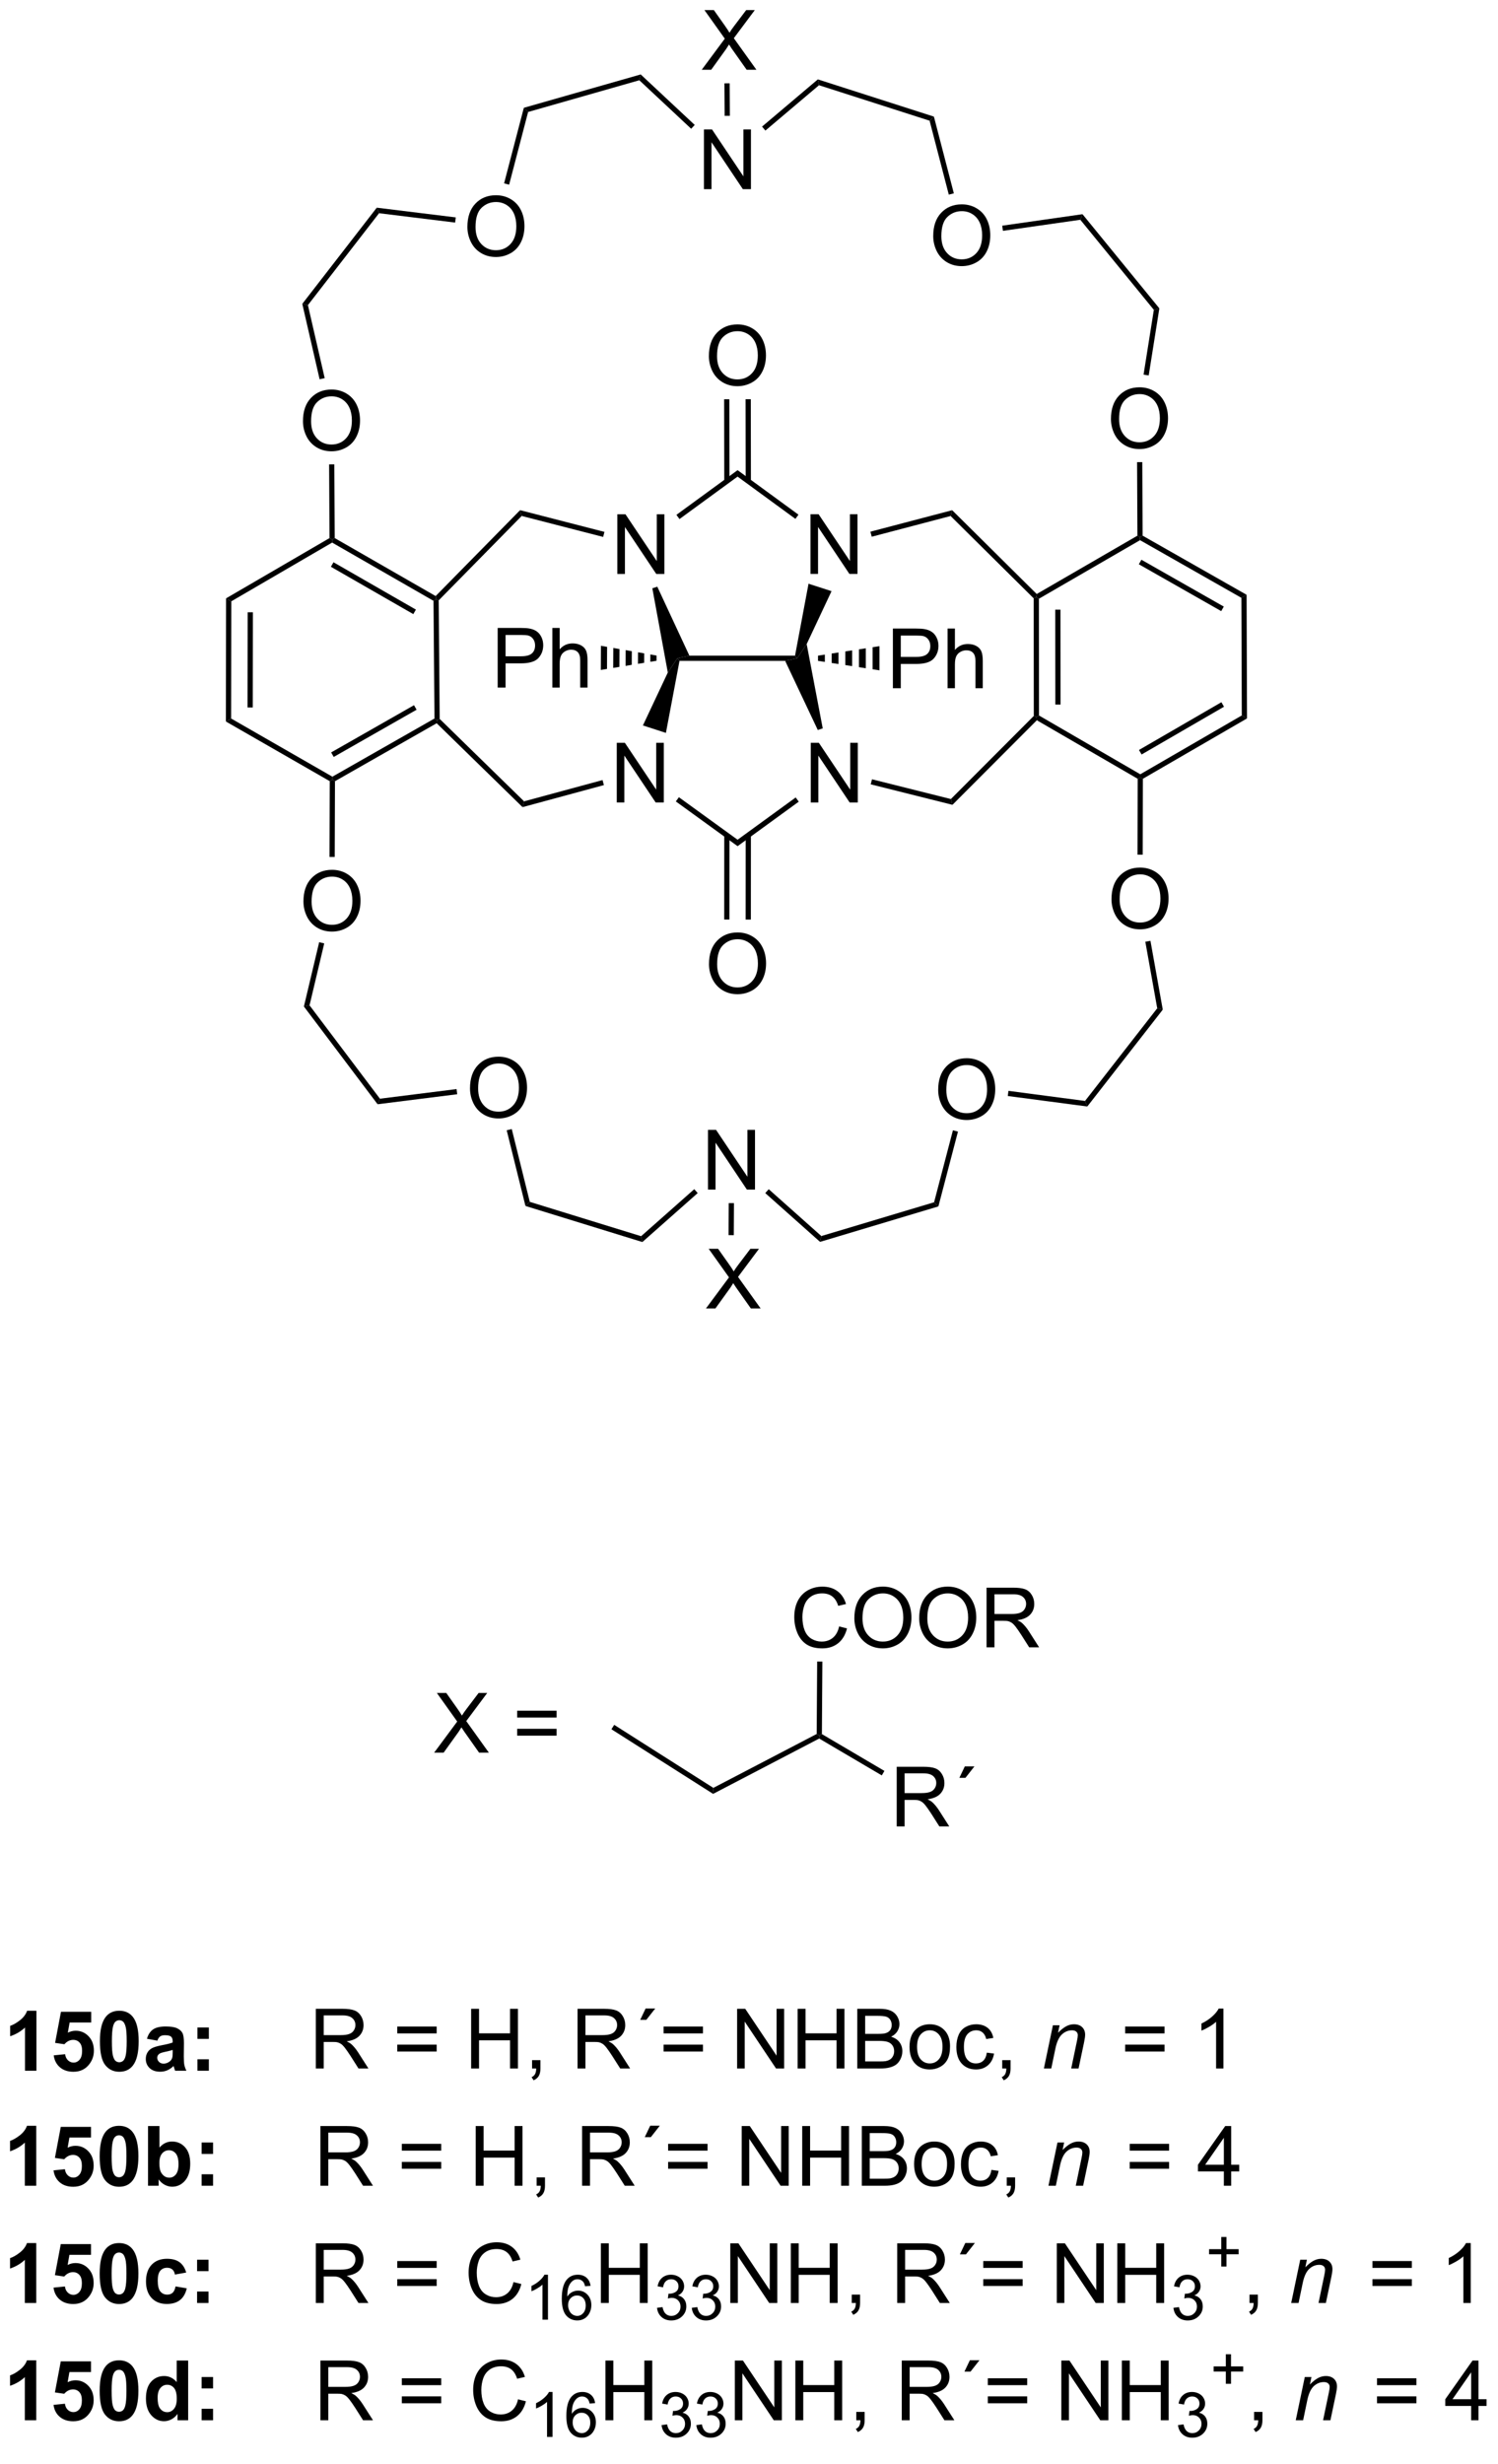 <?xml version="1.0" encoding="UTF-8"?>
<!DOCTYPE svg PUBLIC '-//W3C//DTD SVG 1.0//EN'
          'http://www.w3.org/TR/2001/REC-SVG-20010904/DTD/svg10.dtd'>
<svg stroke-dasharray="none" shape-rendering="auto" xmlns="http://www.w3.org/2000/svg" font-family="'Dialog'" text-rendering="auto" width="90" fill-opacity="1" color-interpolation="auto" color-rendering="auto" preserveAspectRatio="xMidYMid meet" font-size="12px" viewBox="0 0 90 148" fill="black" xmlns:xlink="http://www.w3.org/1999/xlink" stroke="black" image-rendering="auto" stroke-miterlimit="10" stroke-linecap="square" stroke-linejoin="miter" font-style="normal" stroke-width="1" height="148" stroke-dashoffset="0" font-weight="normal" stroke-opacity="1"
><!--Generated by the Batik Graphics2D SVG Generator--><defs id="genericDefs"
  /><g
  ><defs id="defs1"
    ><clipPath clipPathUnits="userSpaceOnUse" id="clipPath1"
      ><path d="M3.765 4.064 L151.525 4.064 L151.525 245.65 L3.765 245.65 L3.765 4.064 Z"
      /></clipPath
      ><clipPath clipPathUnits="userSpaceOnUse" id="clipPath2"
      ><path d="M10.177 3.956 L10.177 238.825 L153.828 238.825 L153.828 3.956 Z"
      /></clipPath
    ></defs
    ><g transform="scale(0.609,0.609) translate(-3.765,-4.064) matrix(1.029,0,0,1.029,-6.703,-0.005)"
    ><path d="M13.665 202.427 L12.568 202.427 L12.568 198.289 Q11.967 198.851 11.149 199.122 L11.149 198.125 Q11.579 197.984 12.081 197.594 Q12.587 197.2 12.774 196.677 L13.665 196.677 L13.665 202.427 ZM15.322 200.953 L16.416 200.841 Q16.463 201.211 16.692 201.429 Q16.924 201.646 17.223 201.646 Q17.567 201.646 17.804 201.367 Q18.044 201.086 18.044 200.523 Q18.044 199.997 17.807 199.734 Q17.572 199.469 17.192 199.469 Q16.721 199.469 16.346 199.888 L15.455 199.757 L16.018 196.778 L18.919 196.778 L18.919 197.804 L16.848 197.804 L16.677 198.778 Q17.044 198.594 17.427 198.594 Q18.158 198.594 18.666 199.125 Q19.174 199.656 19.174 200.505 Q19.174 201.211 18.762 201.765 Q18.205 202.526 17.213 202.526 Q16.419 202.526 15.919 202.099 Q15.419 201.672 15.322 200.953 ZM21.61 196.677 Q22.443 196.677 22.912 197.271 Q23.469 197.974 23.469 199.601 Q23.469 201.226 22.907 201.937 Q22.443 202.526 21.61 202.526 Q20.774 202.526 20.261 201.882 Q19.751 201.239 19.751 199.591 Q19.751 197.974 20.313 197.263 Q20.779 196.677 21.61 196.677 ZM21.61 197.586 Q21.412 197.586 21.256 197.713 Q21.1 197.841 21.014 198.169 Q20.899 198.594 20.899 199.601 Q20.899 200.609 21.001 200.987 Q21.102 201.364 21.256 201.489 Q21.412 201.614 21.61 201.614 Q21.811 201.614 21.967 201.487 Q22.123 201.359 22.209 201.031 Q22.321 200.609 22.321 199.601 Q22.321 198.594 22.219 198.219 Q22.118 197.841 21.964 197.713 Q21.811 197.586 21.61 197.586 ZM25.26 199.544 L24.262 199.364 Q24.432 198.763 24.84 198.474 Q25.252 198.185 26.059 198.185 Q26.794 198.185 27.153 198.359 Q27.512 198.531 27.658 198.799 Q27.807 199.067 27.807 199.781 L27.794 201.062 Q27.794 201.609 27.846 201.869 Q27.9 202.13 28.044 202.427 L26.958 202.427 Q26.916 202.317 26.854 202.101 Q26.825 202.005 26.814 201.974 Q26.533 202.247 26.213 202.385 Q25.893 202.521 25.528 202.521 Q24.887 202.521 24.518 202.174 Q24.15 201.825 24.15 201.294 Q24.15 200.942 24.317 200.666 Q24.486 200.39 24.788 200.244 Q25.09 200.099 25.661 199.989 Q26.432 199.844 26.729 199.719 L26.729 199.609 Q26.729 199.294 26.572 199.159 Q26.416 199.023 25.981 199.023 Q25.689 199.023 25.525 199.14 Q25.361 199.255 25.26 199.544 ZM26.729 200.435 Q26.518 200.505 26.059 200.604 Q25.604 200.7 25.463 200.794 Q25.247 200.945 25.247 201.179 Q25.247 201.411 25.419 201.58 Q25.59 201.747 25.856 201.747 Q26.153 201.747 26.424 201.552 Q26.622 201.403 26.684 201.187 Q26.729 201.047 26.729 200.653 L26.729 200.435 ZM29.1 199.375 L29.1 198.278 L30.196 198.278 L30.196 199.375 L29.1 199.375 ZM29.1 202.427 L29.1 201.328 L30.196 201.328 L30.196 202.427 L29.1 202.427 Z" stroke="none" clip-path="url(#clipPath2)"
    /></g
    ><g transform="matrix(0.626,0,0,0.626,-6.376,-2.479)"
    ><path d="M40.498 202.427 L40.498 196.7 L43.037 196.7 Q43.803 196.7 44.201 196.854 Q44.6 197.007 44.837 197.398 Q45.076 197.789 45.076 198.263 Q45.076 198.872 44.68 199.291 Q44.287 199.708 43.462 199.82 Q43.764 199.966 43.92 200.107 Q44.251 200.411 44.547 200.867 L45.545 202.427 L44.592 202.427 L43.834 201.234 Q43.501 200.719 43.285 200.445 Q43.071 200.172 42.902 200.062 Q42.732 199.953 42.555 199.911 Q42.428 199.882 42.133 199.882 L41.256 199.882 L41.256 202.427 L40.498 202.427 ZM41.256 199.226 L42.883 199.226 Q43.404 199.226 43.696 199.119 Q43.99 199.013 44.141 198.776 Q44.295 198.539 44.295 198.263 Q44.295 197.857 43.998 197.596 Q43.704 197.333 43.068 197.333 L41.256 197.333 L41.256 199.226 ZM52.094 199.06 L48.313 199.06 L48.313 198.403 L52.094 198.403 L52.094 199.06 ZM52.094 200.797 L48.313 200.797 L48.313 200.14 L52.094 200.14 L52.094 200.797 ZM55.403 202.427 L55.403 196.7 L56.161 196.7 L56.161 199.052 L59.137 199.052 L59.137 196.7 L59.895 196.7 L59.895 202.427 L59.137 202.427 L59.137 199.726 L56.161 199.726 L56.161 202.427 L55.403 202.427 ZM61.251 202.427 L61.251 201.625 L62.053 201.625 L62.053 202.427 Q62.053 202.869 61.897 203.14 Q61.74 203.411 61.399 203.56 L61.204 203.26 Q61.428 203.161 61.532 202.971 Q61.639 202.784 61.649 202.427 L61.251 202.427 ZM65.615 202.427 L65.615 196.7 L68.154 196.7 Q68.92 196.7 69.318 196.854 Q69.717 197.007 69.954 197.398 Q70.193 197.789 70.193 198.263 Q70.193 198.872 69.797 199.291 Q69.404 199.708 68.579 199.82 Q68.881 199.966 69.037 200.107 Q69.368 200.411 69.665 200.867 L70.662 202.427 L69.709 202.427 L68.951 201.234 Q68.618 200.719 68.402 200.445 Q68.188 200.172 68.019 200.062 Q67.85 199.953 67.672 199.911 Q67.545 199.882 67.251 199.882 L66.373 199.882 L66.373 202.427 L65.615 202.427 ZM66.373 199.226 L68.001 199.226 Q68.522 199.226 68.813 199.119 Q69.107 199.013 69.258 198.776 Q69.412 198.539 69.412 198.263 Q69.412 197.857 69.115 197.596 Q68.821 197.333 68.186 197.333 L66.373 197.333 L66.373 199.226 ZM71.629 197.763 L72.15 196.669 L73.072 196.669 L72.213 197.763 L71.629 197.763 ZM77.653 199.06 L73.872 199.06 L73.872 198.403 L77.653 198.403 L77.653 199.06 ZM77.653 200.797 L73.872 200.797 L73.872 200.14 L77.653 200.14 L77.653 200.797 ZM80.93 202.427 L80.93 196.7 L81.709 196.7 L84.717 201.195 L84.717 196.7 L85.443 196.7 L85.443 202.427 L84.665 202.427 L81.657 197.927 L81.657 202.427 L80.93 202.427 ZM86.739 202.427 L86.739 196.7 L87.497 196.7 L87.497 199.052 L90.473 199.052 L90.473 196.7 L91.231 196.7 L91.231 202.427 L90.473 202.427 L90.473 199.726 L87.497 199.726 L87.497 202.427 L86.739 202.427 ZM92.462 202.427 L92.462 196.7 L94.61 196.7 Q95.266 196.7 95.662 196.875 Q96.061 197.047 96.284 197.409 Q96.508 197.771 96.508 198.164 Q96.508 198.531 96.308 198.857 Q96.11 199.179 95.709 199.38 Q96.227 199.531 96.506 199.898 Q96.787 200.265 96.787 200.765 Q96.787 201.169 96.615 201.515 Q96.446 201.859 96.196 202.047 Q95.946 202.234 95.568 202.33 Q95.193 202.427 94.647 202.427 L92.462 202.427 ZM93.219 199.107 L94.459 199.107 Q94.962 199.107 95.18 199.039 Q95.469 198.953 95.615 198.755 Q95.764 198.554 95.764 198.255 Q95.764 197.969 95.626 197.752 Q95.49 197.536 95.235 197.455 Q94.982 197.375 94.365 197.375 L93.219 197.375 L93.219 199.107 ZM93.219 201.75 L94.647 201.75 Q95.014 201.75 95.162 201.724 Q95.422 201.677 95.597 201.567 Q95.774 201.458 95.886 201.25 Q96.001 201.039 96.001 200.765 Q96.001 200.445 95.837 200.211 Q95.672 199.974 95.381 199.877 Q95.092 199.781 94.545 199.781 L93.219 199.781 L93.219 201.75 ZM97.477 200.351 Q97.477 199.2 98.118 198.646 Q98.654 198.185 99.422 198.185 Q100.279 198.185 100.821 198.744 Q101.365 199.304 101.365 200.294 Q101.365 201.094 101.123 201.554 Q100.883 202.013 100.425 202.268 Q99.967 202.521 99.422 202.521 Q98.553 202.521 98.014 201.963 Q97.477 201.403 97.477 200.351 ZM98.201 200.351 Q98.201 201.148 98.547 201.547 Q98.897 201.942 99.422 201.942 Q99.946 201.942 100.292 201.544 Q100.641 201.146 100.641 200.328 Q100.641 199.56 100.292 199.164 Q99.943 198.765 99.422 198.765 Q98.897 198.765 98.547 199.161 Q98.201 199.554 98.201 200.351 ZM104.895 200.906 L105.588 200.997 Q105.473 201.711 105.007 202.117 Q104.541 202.521 103.861 202.521 Q103.01 202.521 102.492 201.963 Q101.973 201.406 101.973 200.367 Q101.973 199.695 102.195 199.192 Q102.419 198.687 102.874 198.437 Q103.33 198.185 103.864 198.185 Q104.541 198.185 104.971 198.526 Q105.4 198.867 105.52 199.497 L104.838 199.601 Q104.739 199.185 104.492 198.974 Q104.244 198.763 103.893 198.763 Q103.361 198.763 103.028 199.143 Q102.697 199.523 102.697 200.349 Q102.697 201.185 103.018 201.565 Q103.338 201.942 103.853 201.942 Q104.268 201.942 104.544 201.69 Q104.822 201.435 104.895 200.906 ZM106.372 202.427 L106.372 201.625 L107.174 201.625 L107.174 202.427 Q107.174 202.869 107.018 203.14 Q106.861 203.411 106.52 203.56 L106.325 203.26 Q106.549 203.161 106.653 202.971 Q106.76 202.784 106.77 202.427 L106.372 202.427 Z" stroke="none" clip-path="url(#clipPath2)"
    /></g
    ><g transform="matrix(0.626,0,0,0.626,-6.376,-2.479)"
    ><path d="M110.372 202.427 L111.239 198.278 L111.88 198.278 L111.729 199 Q112.145 198.575 112.507 198.38 Q112.872 198.185 113.252 198.185 Q113.755 198.185 114.041 198.458 Q114.33 198.732 114.33 199.187 Q114.33 199.419 114.229 199.914 L113.7 202.427 L112.994 202.427 L113.544 199.797 Q113.627 199.414 113.627 199.232 Q113.627 199.023 113.484 198.896 Q113.341 198.765 113.072 198.765 Q112.528 198.765 112.104 199.156 Q111.682 199.547 111.481 200.497 L111.08 202.427 L110.372 202.427 Z" stroke="none" clip-path="url(#clipPath2)"
    /></g
    ><g transform="matrix(0.626,0,0,0.626,-6.376,-2.479)"
    ><path d="M121.953 199.06 L118.171 199.06 L118.171 198.403 L121.953 198.403 L121.953 199.06 ZM121.953 200.797 L118.171 200.797 L118.171 200.14 L121.953 200.14 L121.953 200.797 ZM127.602 202.427 L126.899 202.427 L126.899 197.945 Q126.644 198.187 126.233 198.429 Q125.821 198.672 125.493 198.794 L125.493 198.114 Q126.081 197.836 126.522 197.442 Q126.964 197.047 127.149 196.677 L127.602 196.677 L127.602 202.427 Z" stroke="none" clip-path="url(#clipPath2)"
    /></g
    ><g transform="matrix(0.626,0,0,0.626,-6.376,-2.479)"
    ><path d="M13.665 213.677 L12.568 213.677 L12.568 209.539 Q11.967 210.101 11.149 210.372 L11.149 209.375 Q11.579 209.234 12.081 208.844 Q12.587 208.45 12.774 207.927 L13.665 207.927 L13.665 213.677 ZM15.322 212.203 L16.416 212.091 Q16.463 212.461 16.692 212.679 Q16.924 212.896 17.223 212.896 Q17.567 212.896 17.804 212.617 Q18.044 212.336 18.044 211.773 Q18.044 211.247 17.807 210.984 Q17.572 210.719 17.192 210.719 Q16.721 210.719 16.346 211.138 L15.455 211.007 L16.018 208.028 L18.919 208.028 L18.919 209.054 L16.848 209.054 L16.677 210.028 Q17.044 209.844 17.427 209.844 Q18.158 209.844 18.666 210.375 Q19.174 210.906 19.174 211.755 Q19.174 212.461 18.762 213.015 Q18.205 213.776 17.213 213.776 Q16.419 213.776 15.919 213.349 Q15.419 212.922 15.322 212.203 ZM21.61 207.927 Q22.443 207.927 22.912 208.521 Q23.469 209.224 23.469 210.851 Q23.469 212.476 22.907 213.187 Q22.443 213.776 21.61 213.776 Q20.774 213.776 20.261 213.132 Q19.751 212.489 19.751 210.841 Q19.751 209.224 20.313 208.513 Q20.779 207.927 21.61 207.927 ZM21.61 208.836 Q21.412 208.836 21.256 208.963 Q21.1 209.091 21.014 209.419 Q20.899 209.844 20.899 210.851 Q20.899 211.859 21.001 212.237 Q21.102 212.614 21.256 212.739 Q21.412 212.864 21.61 212.864 Q21.811 212.864 21.967 212.737 Q22.123 212.609 22.209 212.281 Q22.321 211.859 22.321 210.851 Q22.321 209.844 22.219 209.469 Q22.118 209.091 21.964 208.963 Q21.811 208.836 21.61 208.836 ZM24.393 213.677 L24.393 207.95 L25.489 207.95 L25.489 210.013 Q25.997 209.435 26.692 209.435 Q27.45 209.435 27.945 209.984 Q28.442 210.531 28.442 211.56 Q28.442 212.622 27.937 213.198 Q27.432 213.771 26.708 213.771 Q26.354 213.771 26.007 213.594 Q25.661 213.414 25.411 213.067 L25.411 213.677 L24.393 213.677 ZM25.481 211.513 Q25.481 212.156 25.684 212.466 Q25.971 212.903 26.442 212.903 Q26.807 212.903 27.062 212.594 Q27.317 212.281 27.317 211.614 Q27.317 210.903 27.059 210.588 Q26.802 210.273 26.4 210.273 Q26.005 210.273 25.742 210.58 Q25.481 210.888 25.481 211.513 ZM29.537 210.625 L29.537 209.528 L30.634 209.528 L30.634 210.625 L29.537 210.625 ZM29.537 213.677 L29.537 212.578 L30.634 212.578 L30.634 213.677 L29.537 213.677 Z" stroke="none" clip-path="url(#clipPath2)"
    /></g
    ><g transform="matrix(0.626,0,0,0.626,-6.376,-2.479)"
    ><path d="M40.935 213.677 L40.935 207.95 L43.475 207.95 Q44.24 207.95 44.639 208.104 Q45.037 208.257 45.274 208.648 Q45.514 209.039 45.514 209.513 Q45.514 210.122 45.118 210.541 Q44.725 210.958 43.899 211.07 Q44.201 211.216 44.357 211.357 Q44.688 211.661 44.985 212.117 L45.982 213.677 L45.029 213.677 L44.272 212.484 Q43.938 211.969 43.722 211.695 Q43.508 211.422 43.339 211.312 Q43.17 211.203 42.993 211.161 Q42.865 211.132 42.571 211.132 L41.693 211.132 L41.693 213.677 L40.935 213.677 ZM41.693 210.476 L43.321 210.476 Q43.842 210.476 44.133 210.369 Q44.428 210.263 44.579 210.026 Q44.732 209.789 44.732 209.513 Q44.732 209.107 44.435 208.846 Q44.141 208.583 43.506 208.583 L41.693 208.583 L41.693 210.476 ZM52.532 210.31 L48.751 210.31 L48.751 209.653 L52.532 209.653 L52.532 210.31 ZM52.532 212.047 L48.751 212.047 L48.751 211.39 L52.532 211.39 L52.532 212.047 ZM55.84 213.677 L55.84 207.95 L56.598 207.95 L56.598 210.302 L59.575 210.302 L59.575 207.95 L60.333 207.95 L60.333 213.677 L59.575 213.677 L59.575 210.976 L56.598 210.976 L56.598 213.677 L55.84 213.677 ZM61.688 213.677 L61.688 212.875 L62.49 212.875 L62.49 213.677 Q62.49 214.119 62.334 214.39 Q62.178 214.661 61.837 214.81 L61.641 214.51 Q61.865 214.411 61.969 214.221 Q62.076 214.034 62.087 213.677 L61.688 213.677 ZM66.053 213.677 L66.053 207.95 L68.592 207.95 Q69.357 207.95 69.756 208.104 Q70.154 208.257 70.391 208.648 Q70.631 209.039 70.631 209.513 Q70.631 210.122 70.235 210.541 Q69.842 210.958 69.016 211.07 Q69.318 211.216 69.475 211.357 Q69.805 211.661 70.102 212.117 L71.1 213.677 L70.147 213.677 L69.389 212.484 Q69.055 211.969 68.839 211.695 Q68.626 211.422 68.456 211.312 Q68.287 211.203 68.11 211.161 Q67.982 211.132 67.688 211.132 L66.811 211.132 L66.811 213.677 L66.053 213.677 ZM66.811 210.476 L68.438 210.476 Q68.959 210.476 69.251 210.369 Q69.545 210.263 69.696 210.026 Q69.85 209.789 69.85 209.513 Q69.85 209.107 69.553 208.846 Q69.258 208.583 68.623 208.583 L66.811 208.583 L66.811 210.476 ZM72.067 209.013 L72.588 207.919 L73.51 207.919 L72.65 209.013 L72.067 209.013 ZM78.091 210.31 L74.309 210.31 L74.309 209.653 L78.091 209.653 L78.091 210.31 ZM78.091 212.047 L74.309 212.047 L74.309 211.39 L78.091 211.39 L78.091 212.047 ZM81.368 213.677 L81.368 207.95 L82.147 207.95 L85.154 212.445 L85.154 207.95 L85.881 207.95 L85.881 213.677 L85.102 213.677 L82.094 209.177 L82.094 213.677 L81.368 213.677 ZM87.176 213.677 L87.176 207.95 L87.934 207.95 L87.934 210.302 L90.911 210.302 L90.911 207.95 L91.669 207.95 L91.669 213.677 L90.911 213.677 L90.911 210.976 L87.934 210.976 L87.934 213.677 L87.176 213.677 ZM92.899 213.677 L92.899 207.95 L95.047 207.95 Q95.704 207.95 96.1 208.125 Q96.498 208.297 96.722 208.659 Q96.946 209.021 96.946 209.414 Q96.946 209.781 96.745 210.107 Q96.547 210.429 96.147 210.63 Q96.665 210.781 96.943 211.148 Q97.225 211.515 97.225 212.015 Q97.225 212.419 97.053 212.765 Q96.883 213.109 96.633 213.297 Q96.383 213.484 96.006 213.58 Q95.631 213.677 95.084 213.677 L92.899 213.677 ZM93.657 210.357 L94.897 210.357 Q95.399 210.357 95.618 210.289 Q95.907 210.203 96.053 210.005 Q96.201 209.804 96.201 209.505 Q96.201 209.219 96.063 209.002 Q95.928 208.786 95.672 208.705 Q95.42 208.625 94.803 208.625 L93.657 208.625 L93.657 210.357 ZM93.657 213 L95.084 213 Q95.451 213 95.6 212.974 Q95.86 212.927 96.034 212.817 Q96.212 212.708 96.324 212.5 Q96.438 212.289 96.438 212.015 Q96.438 211.695 96.274 211.461 Q96.11 211.224 95.818 211.127 Q95.529 211.031 94.982 211.031 L93.657 211.031 L93.657 213 ZM97.915 211.601 Q97.915 210.45 98.555 209.896 Q99.092 209.435 99.86 209.435 Q100.717 209.435 101.258 209.994 Q101.803 210.554 101.803 211.544 Q101.803 212.344 101.561 212.804 Q101.321 213.263 100.863 213.518 Q100.404 213.771 99.86 213.771 Q98.99 213.771 98.451 213.213 Q97.915 212.653 97.915 211.601 ZM98.639 211.601 Q98.639 212.398 98.985 212.797 Q99.334 213.192 99.86 213.192 Q100.383 213.192 100.73 212.794 Q101.079 212.396 101.079 211.578 Q101.079 210.81 100.73 210.414 Q100.381 210.015 99.86 210.015 Q99.334 210.015 98.985 210.411 Q98.639 210.804 98.639 211.601 ZM105.333 212.156 L106.025 212.247 Q105.911 212.961 105.445 213.367 Q104.978 213.771 104.299 213.771 Q103.447 213.771 102.929 213.213 Q102.411 212.656 102.411 211.617 Q102.411 210.945 102.632 210.442 Q102.856 209.937 103.312 209.687 Q103.768 209.435 104.301 209.435 Q104.978 209.435 105.408 209.776 Q105.838 210.117 105.958 210.747 L105.275 210.851 Q105.176 210.435 104.929 210.224 Q104.682 210.013 104.33 210.013 Q103.799 210.013 103.466 210.393 Q103.135 210.773 103.135 211.599 Q103.135 212.435 103.455 212.815 Q103.775 213.192 104.291 213.192 Q104.705 213.192 104.981 212.94 Q105.26 212.685 105.333 212.156 ZM106.809 213.677 L106.809 212.875 L107.611 212.875 L107.611 213.677 Q107.611 214.119 107.455 214.39 Q107.299 214.661 106.958 214.81 L106.762 214.51 Q106.986 214.411 107.091 214.221 Q107.197 214.034 107.208 213.677 L106.809 213.677 Z" stroke="none" clip-path="url(#clipPath2)"
    /></g
    ><g transform="matrix(0.626,0,0,0.626,-6.376,-2.479)"
    ><path d="M110.809 213.677 L111.677 209.528 L112.317 209.528 L112.166 210.25 Q112.583 209.825 112.945 209.63 Q113.309 209.435 113.689 209.435 Q114.192 209.435 114.479 209.708 Q114.768 209.982 114.768 210.437 Q114.768 210.669 114.666 211.164 L114.138 213.677 L113.432 213.677 L113.981 211.047 Q114.064 210.664 114.064 210.482 Q114.064 210.273 113.921 210.146 Q113.778 210.015 113.51 210.015 Q112.966 210.015 112.541 210.406 Q112.119 210.797 111.919 211.747 L111.518 213.677 L110.809 213.677 Z" stroke="none" clip-path="url(#clipPath2)"
    /></g
    ><g transform="matrix(0.626,0,0,0.626,-6.376,-2.479)"
    ><path d="M122.39 210.31 L118.609 210.31 L118.609 209.653 L122.39 209.653 L122.39 210.31 ZM122.39 212.047 L118.609 212.047 L118.609 211.39 L122.39 211.39 L122.39 212.047 ZM127.644 213.677 L127.644 212.304 L125.16 212.304 L125.16 211.661 L127.774 207.95 L128.347 207.95 L128.347 211.661 L129.12 211.661 L129.12 212.304 L128.347 212.304 L128.347 213.677 L127.644 213.677 ZM127.644 211.661 L127.644 209.078 L125.852 211.661 L127.644 211.661 Z" stroke="none" clip-path="url(#clipPath2)"
    /></g
    ><g transform="matrix(0.626,0,0,0.626,-6.376,-2.479)"
    ><path d="M13.665 224.927 L12.568 224.927 L12.568 220.789 Q11.967 221.351 11.149 221.622 L11.149 220.625 Q11.579 220.484 12.081 220.094 Q12.587 219.7 12.774 219.177 L13.665 219.177 L13.665 224.927 ZM15.322 223.453 L16.416 223.341 Q16.463 223.711 16.692 223.929 Q16.924 224.146 17.223 224.146 Q17.567 224.146 17.804 223.867 Q18.044 223.586 18.044 223.023 Q18.044 222.497 17.807 222.234 Q17.572 221.969 17.192 221.969 Q16.721 221.969 16.346 222.388 L15.455 222.257 L16.018 219.278 L18.919 219.278 L18.919 220.304 L16.848 220.304 L16.677 221.278 Q17.044 221.094 17.427 221.094 Q18.158 221.094 18.666 221.625 Q19.174 222.156 19.174 223.005 Q19.174 223.711 18.762 224.265 Q18.205 225.026 17.213 225.026 Q16.419 225.026 15.919 224.599 Q15.419 224.172 15.322 223.453 ZM21.61 219.177 Q22.443 219.177 22.912 219.771 Q23.469 220.474 23.469 222.101 Q23.469 223.726 22.907 224.437 Q22.443 225.026 21.61 225.026 Q20.774 225.026 20.261 224.382 Q19.751 223.739 19.751 222.091 Q19.751 220.474 20.313 219.763 Q20.779 219.177 21.61 219.177 ZM21.61 220.086 Q21.412 220.086 21.256 220.213 Q21.1 220.341 21.014 220.669 Q20.899 221.094 20.899 222.101 Q20.899 223.109 21.001 223.487 Q21.102 223.864 21.256 223.989 Q21.412 224.114 21.61 224.114 Q21.811 224.114 21.967 223.987 Q22.123 223.859 22.209 223.531 Q22.321 223.109 22.321 222.101 Q22.321 221.094 22.219 220.719 Q22.118 220.341 21.964 220.213 Q21.811 220.086 21.61 220.086 ZM28.057 222.005 L26.973 222.2 Q26.919 221.875 26.726 221.711 Q26.533 221.547 26.223 221.547 Q25.814 221.547 25.57 221.83 Q25.325 222.114 25.325 222.778 Q25.325 223.515 25.572 223.82 Q25.822 224.125 26.239 224.125 Q26.552 224.125 26.749 223.948 Q26.95 223.771 27.033 223.336 L28.111 223.521 Q27.942 224.263 27.465 224.643 Q26.989 225.021 26.189 225.021 Q25.278 225.021 24.736 224.448 Q24.197 223.872 24.197 222.857 Q24.197 221.828 24.739 221.257 Q25.283 220.685 26.208 220.685 Q26.965 220.685 27.413 221.01 Q27.861 221.336 28.057 222.005 ZM29.1 221.875 L29.1 220.778 L30.196 220.778 L30.196 221.875 L29.1 221.875 ZM29.1 224.927 L29.1 223.828 L30.196 223.828 L30.196 224.927 L29.1 224.927 Z" stroke="none" clip-path="url(#clipPath2)"
    /></g
    ><g transform="matrix(0.626,0,0,0.626,-6.376,-2.479)"
    ><path d="M40.498 224.927 L40.498 219.2 L43.037 219.2 Q43.803 219.2 44.201 219.354 Q44.6 219.507 44.837 219.898 Q45.076 220.289 45.076 220.763 Q45.076 221.372 44.68 221.791 Q44.287 222.208 43.462 222.32 Q43.764 222.466 43.92 222.607 Q44.251 222.911 44.547 223.367 L45.545 224.927 L44.592 224.927 L43.834 223.734 Q43.501 223.219 43.285 222.945 Q43.071 222.672 42.902 222.562 Q42.732 222.453 42.555 222.411 Q42.428 222.382 42.133 222.382 L41.256 222.382 L41.256 224.927 L40.498 224.927 ZM41.256 221.726 L42.883 221.726 Q43.404 221.726 43.696 221.619 Q43.99 221.513 44.141 221.276 Q44.295 221.039 44.295 220.763 Q44.295 220.357 43.998 220.096 Q43.704 219.833 43.068 219.833 L41.256 219.833 L41.256 221.726 ZM52.094 221.56 L48.313 221.56 L48.313 220.903 L52.094 220.903 L52.094 221.56 ZM52.094 223.297 L48.313 223.297 L48.313 222.64 L52.094 222.64 L52.094 223.297 ZM59.465 222.919 L60.223 223.109 Q59.986 224.044 59.367 224.536 Q58.747 225.026 57.853 225.026 Q56.926 225.026 56.346 224.648 Q55.768 224.271 55.463 223.557 Q55.161 222.841 55.161 222.021 Q55.161 221.125 55.502 220.461 Q55.846 219.794 56.476 219.448 Q57.106 219.101 57.864 219.101 Q58.723 219.101 59.309 219.539 Q59.895 219.976 60.127 220.771 L59.38 220.945 Q59.182 220.32 58.801 220.036 Q58.424 219.75 57.848 219.75 Q57.189 219.75 56.744 220.067 Q56.301 220.382 56.122 220.916 Q55.942 221.45 55.942 222.015 Q55.942 222.747 56.156 223.291 Q56.369 223.836 56.817 224.107 Q57.268 224.375 57.791 224.375 Q58.426 224.375 58.867 224.007 Q59.309 223.64 59.465 222.919 Z" stroke="none" clip-path="url(#clipPath2)"
    /></g
    ><g transform="matrix(0.626,0,0,0.626,-6.376,-2.479)"
    ><path d="M62.776 226.527 L62.249 226.527 L62.249 223.166 Q62.057 223.347 61.749 223.529 Q61.44 223.71 61.194 223.802 L61.194 223.292 Q61.635 223.083 61.965 222.788 Q62.297 222.492 62.436 222.214 L62.776 222.214 L62.776 226.527 ZM66.863 223.283 L66.338 223.324 Q66.267 223.013 66.138 222.873 Q65.925 222.648 65.611 222.648 Q65.359 222.648 65.17 222.788 Q64.92 222.97 64.775 223.32 Q64.632 223.667 64.627 224.312 Q64.818 224.021 65.093 223.88 Q65.369 223.74 65.67 223.74 Q66.197 223.74 66.568 224.128 Q66.939 224.517 66.939 225.132 Q66.939 225.537 66.763 225.884 Q66.59 226.23 66.285 226.416 Q65.98 226.601 65.593 226.601 Q64.935 226.601 64.519 226.117 Q64.103 225.63 64.103 224.517 Q64.103 223.271 64.562 222.707 Q64.965 222.214 65.644 222.214 Q66.15 222.214 66.474 222.5 Q66.799 222.783 66.863 223.283 ZM64.709 225.134 Q64.709 225.408 64.824 225.658 Q64.941 225.906 65.148 226.037 Q65.357 226.166 65.586 226.166 Q65.92 226.166 66.16 225.896 Q66.4 225.626 66.4 225.163 Q66.4 224.718 66.162 224.462 Q65.925 224.207 65.564 224.207 Q65.207 224.207 64.957 224.462 Q64.709 224.718 64.709 225.134 Z" stroke="none" clip-path="url(#clipPath2)"
    /></g
    ><g transform="matrix(0.626,0,0,0.626,-6.376,-2.479)"
    ><path d="M67.854 224.927 L67.854 219.2 L68.612 219.2 L68.612 221.552 L71.589 221.552 L71.589 219.2 L72.346 219.2 L72.346 224.927 L71.589 224.927 L71.589 222.226 L68.612 222.226 L68.612 224.927 L67.854 224.927 Z" stroke="none" clip-path="url(#clipPath2)"
    /></g
    ><g transform="matrix(0.626,0,0,0.626,-6.376,-2.479)"
    ><path d="M73.243 225.392 L73.77 225.322 Q73.862 225.771 74.079 225.968 Q74.297 226.166 74.612 226.166 Q74.983 226.166 75.239 225.908 Q75.497 225.65 75.497 225.269 Q75.497 224.906 75.258 224.671 Q75.022 224.435 74.655 224.435 Q74.507 224.435 74.284 224.494 L74.343 224.031 Q74.395 224.037 74.426 224.037 Q74.764 224.037 75.034 223.861 Q75.303 223.685 75.303 223.318 Q75.303 223.029 75.106 222.839 Q74.911 222.648 74.6 222.648 Q74.292 222.648 74.087 222.841 Q73.882 223.035 73.823 223.421 L73.296 223.328 Q73.393 222.796 73.735 222.505 Q74.079 222.214 74.589 222.214 Q74.94 222.214 75.235 222.365 Q75.532 222.515 75.688 222.777 Q75.844 223.037 75.844 223.329 Q75.844 223.609 75.694 223.837 Q75.546 224.066 75.253 224.201 Q75.633 224.288 75.844 224.566 Q76.055 224.841 76.055 225.257 Q76.055 225.82 75.645 226.212 Q75.235 226.603 74.608 226.603 Q74.044 226.603 73.669 226.267 Q73.296 225.929 73.243 225.392 ZM76.58 225.392 L77.107 225.322 Q77.199 225.771 77.416 225.968 Q77.635 226.166 77.949 226.166 Q78.32 226.166 78.576 225.908 Q78.834 225.65 78.834 225.269 Q78.834 224.906 78.595 224.671 Q78.359 224.435 77.992 224.435 Q77.843 224.435 77.621 224.494 L77.679 224.031 Q77.732 224.037 77.763 224.037 Q78.101 224.037 78.371 223.861 Q78.64 223.685 78.64 223.318 Q78.64 223.029 78.443 222.839 Q78.248 222.648 77.937 222.648 Q77.629 222.648 77.424 222.841 Q77.218 223.035 77.16 223.421 L76.632 223.328 Q76.73 222.796 77.072 222.505 Q77.416 222.214 77.925 222.214 Q78.277 222.214 78.572 222.365 Q78.869 222.515 79.025 222.777 Q79.181 223.037 79.181 223.329 Q79.181 223.609 79.031 223.837 Q78.882 224.066 78.59 224.201 Q78.97 224.288 79.181 224.566 Q79.392 224.841 79.392 225.257 Q79.392 225.82 78.982 226.212 Q78.572 226.603 77.945 226.603 Q77.38 226.603 77.005 226.267 Q76.632 225.929 76.58 225.392 Z" stroke="none" clip-path="url(#clipPath2)"
    /></g
    ><g transform="matrix(0.626,0,0,0.626,-6.376,-2.479)"
    ><path d="M80.274 224.927 L80.274 219.2 L81.053 219.2 L84.061 223.695 L84.061 219.2 L84.787 219.2 L84.787 224.927 L84.008 224.927 L81.001 220.427 L81.001 224.927 L80.274 224.927 ZM86.083 224.927 L86.083 219.2 L86.841 219.2 L86.841 221.552 L89.817 221.552 L89.817 219.2 L90.575 219.2 L90.575 224.927 L89.817 224.927 L89.817 222.226 L86.841 222.226 L86.841 224.927 L86.083 224.927 ZM91.93 224.927 L91.93 224.125 L92.732 224.125 L92.732 224.927 Q92.732 225.369 92.576 225.64 Q92.42 225.911 92.079 226.06 L91.883 225.76 Q92.107 225.661 92.212 225.471 Q92.318 225.284 92.329 224.927 L91.93 224.927 ZM96.295 224.927 L96.295 219.2 L98.834 219.2 Q99.6 219.2 99.998 219.354 Q100.397 219.507 100.633 219.898 Q100.873 220.289 100.873 220.763 Q100.873 221.372 100.477 221.791 Q100.084 222.208 99.258 222.32 Q99.561 222.466 99.717 222.607 Q100.047 222.911 100.344 223.367 L101.342 224.927 L100.389 224.927 L99.631 223.734 Q99.297 223.219 99.081 222.945 Q98.868 222.672 98.699 222.562 Q98.529 222.453 98.352 222.411 Q98.225 222.382 97.93 222.382 L97.053 222.382 L97.053 224.927 L96.295 224.927 ZM97.053 221.726 L98.68 221.726 Q99.201 221.726 99.493 221.619 Q99.787 221.513 99.938 221.276 Q100.092 221.039 100.092 220.763 Q100.092 220.357 99.795 220.096 Q99.501 219.833 98.865 219.833 L97.053 219.833 L97.053 221.726 ZM102.309 220.263 L102.83 219.169 L103.752 219.169 L102.893 220.263 L102.309 220.263 ZM108.333 221.56 L104.551 221.56 L104.551 220.903 L108.333 220.903 L108.333 221.56 ZM108.333 223.297 L104.551 223.297 L104.551 222.64 L108.333 222.64 L108.333 223.297 ZM111.61 224.927 L111.61 219.2 L112.389 219.2 L115.397 223.695 L115.397 219.2 L116.123 219.2 L116.123 224.927 L115.344 224.927 L112.337 220.427 L112.337 224.927 L111.61 224.927 ZM117.419 224.927 L117.419 219.2 L118.176 219.2 L118.176 221.552 L121.153 221.552 L121.153 219.2 L121.911 219.2 L121.911 224.927 L121.153 224.927 L121.153 222.226 L118.176 222.226 L118.176 224.927 L117.419 224.927 Z" stroke="none" clip-path="url(#clipPath2)"
    /></g
    ><g transform="matrix(0.626,0,0,0.626,-6.376,-2.479)"
    ><path d="M122.807 225.392 L123.335 225.322 Q123.427 225.771 123.643 225.968 Q123.862 226.166 124.177 226.166 Q124.548 226.166 124.803 225.908 Q125.061 225.65 125.061 225.269 Q125.061 224.906 124.823 224.671 Q124.587 224.435 124.219 224.435 Q124.071 224.435 123.848 224.494 L123.907 224.031 Q123.96 224.037 123.991 224.037 Q124.329 224.037 124.598 223.861 Q124.868 223.685 124.868 223.318 Q124.868 223.029 124.671 222.839 Q124.475 222.648 124.165 222.648 Q123.856 222.648 123.651 222.841 Q123.446 223.035 123.387 223.421 L122.86 223.328 Q122.958 222.796 123.299 222.505 Q123.643 222.214 124.153 222.214 Q124.505 222.214 124.799 222.365 Q125.096 222.515 125.253 222.777 Q125.409 223.037 125.409 223.329 Q125.409 223.609 125.258 223.837 Q125.11 224.066 124.817 224.201 Q125.198 224.288 125.409 224.566 Q125.62 224.841 125.62 225.257 Q125.62 225.82 125.21 226.212 Q124.799 226.603 124.173 226.603 Q123.608 226.603 123.233 226.267 Q122.86 225.929 122.807 225.392 Z" stroke="none" clip-path="url(#clipPath2)"
    /></g
    ><g transform="matrix(0.626,0,0,0.626,-6.376,-2.479)"
    ><path d="M127.396 221.431 L127.396 220.254 L126.226 220.254 L126.226 219.762 L127.396 219.762 L127.396 218.594 L127.894 218.594 L127.894 219.762 L129.062 219.762 L129.062 220.254 L127.894 220.254 L127.894 221.431 L127.396 221.431 Z" stroke="none" clip-path="url(#clipPath2)"
    /></g
    ><g transform="matrix(0.626,0,0,0.626,-6.376,-2.479)"
    ><path d="M130.107 224.927 L130.107 224.125 L130.909 224.125 L130.909 224.927 Q130.909 225.369 130.753 225.64 Q130.597 225.911 130.256 226.06 L130.06 225.76 Q130.284 225.661 130.388 225.471 Q130.495 225.284 130.506 224.927 L130.107 224.927 Z" stroke="none" clip-path="url(#clipPath2)"
    /></g
    ><g transform="matrix(0.626,0,0,0.626,-6.376,-2.479)"
    ><path d="M134.107 224.927 L134.974 220.778 L135.615 220.778 L135.464 221.5 Q135.881 221.075 136.243 220.88 Q136.607 220.685 136.987 220.685 Q137.49 220.685 137.776 220.958 Q138.065 221.232 138.065 221.687 Q138.065 221.919 137.964 222.414 L137.435 224.927 L136.73 224.927 L137.279 222.297 Q137.362 221.914 137.362 221.732 Q137.362 221.523 137.219 221.396 Q137.076 221.265 136.808 221.265 Q136.263 221.265 135.839 221.656 Q135.417 222.047 135.216 222.997 L134.815 224.927 L134.107 224.927 Z" stroke="none" clip-path="url(#clipPath2)"
    /></g
    ><g transform="matrix(0.626,0,0,0.626,-6.376,-2.479)"
    ><path d="M145.688 221.56 L141.907 221.56 L141.907 220.903 L145.688 220.903 L145.688 221.56 ZM145.688 223.297 L141.907 223.297 L141.907 222.64 L145.688 222.64 L145.688 223.297 ZM151.338 224.927 L150.634 224.927 L150.634 220.445 Q150.379 220.687 149.968 220.929 Q149.556 221.172 149.228 221.294 L149.228 220.614 Q149.817 220.336 150.257 219.942 Q150.7 219.547 150.884 219.177 L151.338 219.177 L151.338 224.927 Z" stroke="none" clip-path="url(#clipPath2)"
    /></g
    ><g transform="matrix(0.626,0,0,0.626,-6.376,-2.479)"
    ><path d="M13.665 236.177 L12.568 236.177 L12.568 232.039 Q11.967 232.601 11.149 232.872 L11.149 231.875 Q11.579 231.734 12.081 231.344 Q12.587 230.95 12.774 230.427 L13.665 230.427 L13.665 236.177 ZM15.322 234.703 L16.416 234.591 Q16.463 234.961 16.692 235.179 Q16.924 235.396 17.223 235.396 Q17.567 235.396 17.804 235.117 Q18.044 234.836 18.044 234.273 Q18.044 233.747 17.807 233.484 Q17.572 233.219 17.192 233.219 Q16.721 233.219 16.346 233.638 L15.455 233.507 L16.018 230.528 L18.919 230.528 L18.919 231.554 L16.848 231.554 L16.677 232.528 Q17.044 232.344 17.427 232.344 Q18.158 232.344 18.666 232.875 Q19.174 233.406 19.174 234.255 Q19.174 234.961 18.762 235.515 Q18.205 236.276 17.213 236.276 Q16.419 236.276 15.919 235.849 Q15.419 235.422 15.322 234.703 ZM21.61 230.427 Q22.443 230.427 22.912 231.021 Q23.469 231.724 23.469 233.351 Q23.469 234.976 22.907 235.687 Q22.443 236.276 21.61 236.276 Q20.774 236.276 20.261 235.632 Q19.751 234.989 19.751 233.341 Q19.751 231.724 20.313 231.013 Q20.779 230.427 21.61 230.427 ZM21.61 231.336 Q21.412 231.336 21.256 231.463 Q21.1 231.591 21.014 231.919 Q20.899 232.344 20.899 233.351 Q20.899 234.359 21.001 234.737 Q21.102 235.114 21.256 235.239 Q21.412 235.364 21.61 235.364 Q21.811 235.364 21.967 235.237 Q22.123 235.109 22.209 234.781 Q22.321 234.359 22.321 233.351 Q22.321 232.344 22.219 231.969 Q22.118 231.591 21.964 231.463 Q21.811 231.336 21.61 231.336 ZM28.244 236.177 L27.223 236.177 L27.223 235.567 Q26.971 235.922 26.624 236.096 Q26.278 236.271 25.927 236.271 Q25.213 236.271 24.703 235.695 Q24.192 235.117 24.192 234.086 Q24.192 233.031 24.687 232.484 Q25.184 231.935 25.942 231.935 Q26.637 231.935 27.145 232.513 L27.145 230.45 L28.244 230.45 L28.244 236.177 ZM25.314 234.013 Q25.314 234.677 25.497 234.974 Q25.762 235.403 26.239 235.403 Q26.619 235.403 26.885 235.08 Q27.15 234.757 27.15 234.117 Q27.15 233.403 26.893 233.088 Q26.635 232.773 26.231 232.773 Q25.84 232.773 25.578 233.086 Q25.314 233.396 25.314 234.013 ZM29.537 233.125 L29.537 232.028 L30.634 232.028 L30.634 233.125 L29.537 233.125 ZM29.537 236.177 L29.537 235.078 L30.634 235.078 L30.634 236.177 L29.537 236.177 Z" stroke="none" clip-path="url(#clipPath2)"
    /></g
    ><g transform="matrix(0.626,0,0,0.626,-6.376,-2.479)"
    ><path d="M40.935 236.177 L40.935 230.45 L43.475 230.45 Q44.24 230.45 44.639 230.604 Q45.037 230.757 45.274 231.148 Q45.514 231.539 45.514 232.013 Q45.514 232.622 45.118 233.041 Q44.725 233.458 43.899 233.57 Q44.201 233.716 44.357 233.857 Q44.688 234.161 44.985 234.617 L45.982 236.177 L45.029 236.177 L44.272 234.984 Q43.938 234.469 43.722 234.195 Q43.508 233.922 43.339 233.812 Q43.17 233.703 42.993 233.661 Q42.865 233.632 42.571 233.632 L41.693 233.632 L41.693 236.177 L40.935 236.177 ZM41.693 232.976 L43.321 232.976 Q43.842 232.976 44.133 232.869 Q44.428 232.763 44.579 232.526 Q44.732 232.289 44.732 232.013 Q44.732 231.607 44.435 231.346 Q44.141 231.083 43.506 231.083 L41.693 231.083 L41.693 232.976 ZM52.532 232.81 L48.751 232.81 L48.751 232.153 L52.532 232.153 L52.532 232.81 ZM52.532 234.547 L48.751 234.547 L48.751 233.89 L52.532 233.89 L52.532 234.547 ZM59.903 234.169 L60.661 234.359 Q60.424 235.294 59.804 235.786 Q59.184 236.276 58.291 236.276 Q57.364 236.276 56.783 235.898 Q56.205 235.521 55.9 234.807 Q55.598 234.091 55.598 233.271 Q55.598 232.375 55.939 231.711 Q56.283 231.044 56.913 230.698 Q57.544 230.351 58.301 230.351 Q59.161 230.351 59.747 230.789 Q60.333 231.226 60.564 232.021 L59.817 232.195 Q59.619 231.57 59.239 231.286 Q58.861 231 58.286 231 Q57.627 231 57.182 231.317 Q56.739 231.632 56.559 232.166 Q56.38 232.7 56.38 233.265 Q56.38 233.997 56.593 234.541 Q56.807 235.086 57.255 235.357 Q57.705 235.625 58.228 235.625 Q58.864 235.625 59.304 235.257 Q59.747 234.89 59.903 234.169 Z" stroke="none" clip-path="url(#clipPath2)"
    /></g
    ><g transform="matrix(0.626,0,0,0.626,-6.376,-2.479)"
    ><path d="M63.214 237.777 L62.686 237.777 L62.686 234.416 Q62.495 234.597 62.186 234.779 Q61.878 234.96 61.632 235.052 L61.632 234.542 Q62.073 234.333 62.403 234.038 Q62.735 233.742 62.874 233.464 L63.214 233.464 L63.214 237.777 ZM67.3 234.533 L66.775 234.574 Q66.705 234.263 66.576 234.123 Q66.363 233.898 66.049 233.898 Q65.796 233.898 65.607 234.038 Q65.357 234.22 65.213 234.57 Q65.07 234.917 65.064 235.562 Q65.255 235.271 65.531 235.13 Q65.806 234.99 66.107 234.99 Q66.634 234.99 67.005 235.378 Q67.377 235.767 67.377 236.382 Q67.377 236.787 67.201 237.134 Q67.027 237.48 66.722 237.666 Q66.418 237.851 66.031 237.851 Q65.373 237.851 64.957 237.367 Q64.541 236.88 64.541 235.767 Q64.541 234.521 65 233.957 Q65.402 233.464 66.082 233.464 Q66.588 233.464 66.912 233.75 Q67.236 234.033 67.3 234.533 ZM65.146 236.384 Q65.146 236.658 65.261 236.908 Q65.379 237.156 65.586 237.287 Q65.795 237.416 66.023 237.416 Q66.357 237.416 66.597 237.146 Q66.838 236.876 66.838 236.413 Q66.838 235.968 66.599 235.712 Q66.363 235.457 66.002 235.457 Q65.644 235.457 65.394 235.712 Q65.146 235.968 65.146 236.384 Z" stroke="none" clip-path="url(#clipPath2)"
    /></g
    ><g transform="matrix(0.626,0,0,0.626,-6.376,-2.479)"
    ><path d="M68.292 236.177 L68.292 230.45 L69.049 230.45 L69.049 232.802 L72.026 232.802 L72.026 230.45 L72.784 230.45 L72.784 236.177 L72.026 236.177 L72.026 233.476 L69.049 233.476 L69.049 236.177 L68.292 236.177 Z" stroke="none" clip-path="url(#clipPath2)"
    /></g
    ><g transform="matrix(0.626,0,0,0.626,-6.376,-2.479)"
    ><path d="M73.68 236.642 L74.208 236.572 Q74.299 237.021 74.516 237.218 Q74.735 237.416 75.049 237.416 Q75.421 237.416 75.676 237.158 Q75.934 236.9 75.934 236.519 Q75.934 236.156 75.696 235.921 Q75.46 235.685 75.093 235.685 Q74.944 235.685 74.721 235.744 L74.78 235.281 Q74.833 235.287 74.864 235.287 Q75.202 235.287 75.471 235.111 Q75.741 234.935 75.741 234.568 Q75.741 234.279 75.544 234.089 Q75.348 233.898 75.038 233.898 Q74.729 233.898 74.524 234.091 Q74.319 234.285 74.26 234.671 L73.733 234.578 Q73.831 234.046 74.172 233.755 Q74.516 233.464 75.026 233.464 Q75.378 233.464 75.672 233.615 Q75.969 233.765 76.126 234.027 Q76.282 234.287 76.282 234.579 Q76.282 234.859 76.132 235.087 Q75.983 235.316 75.69 235.451 Q76.071 235.538 76.282 235.816 Q76.493 236.091 76.493 236.507 Q76.493 237.07 76.083 237.462 Q75.672 237.853 75.046 237.853 Q74.481 237.853 74.106 237.517 Q73.733 237.179 73.68 236.642 ZM77.017 236.642 L77.545 236.572 Q77.636 237.021 77.853 237.218 Q78.072 237.416 78.386 237.416 Q78.757 237.416 79.013 237.158 Q79.271 236.9 79.271 236.519 Q79.271 236.156 79.033 235.921 Q78.797 235.685 78.429 235.685 Q78.281 235.685 78.058 235.744 L78.117 235.281 Q78.17 235.287 78.201 235.287 Q78.539 235.287 78.808 235.111 Q79.078 234.935 79.078 234.568 Q79.078 234.279 78.88 234.089 Q78.685 233.898 78.375 233.898 Q78.066 233.898 77.861 234.091 Q77.656 234.285 77.597 234.671 L77.07 234.578 Q77.168 234.046 77.51 233.755 Q77.853 233.464 78.363 233.464 Q78.715 233.464 79.01 233.615 Q79.306 233.765 79.463 234.027 Q79.619 234.287 79.619 234.579 Q79.619 234.859 79.468 235.087 Q79.32 235.316 79.027 235.451 Q79.408 235.538 79.619 235.816 Q79.83 236.091 79.83 236.507 Q79.83 237.07 79.42 237.462 Q79.01 237.853 78.382 237.853 Q77.818 237.853 77.443 237.517 Q77.07 237.179 77.017 236.642 Z" stroke="none" clip-path="url(#clipPath2)"
    /></g
    ><g transform="matrix(0.626,0,0,0.626,-6.376,-2.479)"
    ><path d="M80.712 236.177 L80.712 230.45 L81.49 230.45 L84.498 234.945 L84.498 230.45 L85.225 230.45 L85.225 236.177 L84.446 236.177 L81.438 231.677 L81.438 236.177 L80.712 236.177 ZM86.52 236.177 L86.52 230.45 L87.278 230.45 L87.278 232.802 L90.254 232.802 L90.254 230.45 L91.012 230.45 L91.012 236.177 L90.254 236.177 L90.254 233.476 L87.278 233.476 L87.278 236.177 L86.52 236.177 ZM92.368 236.177 L92.368 235.375 L93.17 235.375 L93.17 236.177 Q93.17 236.619 93.014 236.89 Q92.857 237.161 92.516 237.31 L92.321 237.01 Q92.545 236.911 92.649 236.721 Q92.756 236.534 92.766 236.177 L92.368 236.177 ZM96.732 236.177 L96.732 230.45 L99.272 230.45 Q100.037 230.45 100.436 230.604 Q100.834 230.757 101.071 231.148 Q101.311 231.539 101.311 232.013 Q101.311 232.622 100.915 233.041 Q100.522 233.458 99.696 233.57 Q99.998 233.716 100.154 233.857 Q100.485 234.161 100.782 234.617 L101.779 236.177 L100.826 236.177 L100.068 234.984 Q99.735 234.469 99.519 234.195 Q99.305 233.922 99.136 233.812 Q98.967 233.703 98.79 233.661 Q98.662 233.632 98.368 233.632 L97.49 233.632 L97.49 236.177 L96.732 236.177 ZM97.49 232.976 L99.118 232.976 Q99.639 232.976 99.93 232.869 Q100.225 232.763 100.376 232.526 Q100.529 232.289 100.529 232.013 Q100.529 231.607 100.232 231.346 Q99.938 231.083 99.303 231.083 L97.49 231.083 L97.49 232.976 ZM102.747 231.513 L103.268 230.419 L104.189 230.419 L103.33 231.513 L102.747 231.513 ZM108.77 232.81 L104.989 232.81 L104.989 232.153 L108.77 232.153 L108.77 232.81 ZM108.77 234.547 L104.989 234.547 L104.989 233.89 L108.77 233.89 L108.77 234.547 ZM112.047 236.177 L112.047 230.45 L112.826 230.45 L115.834 234.945 L115.834 230.45 L116.561 230.45 L116.561 236.177 L115.782 236.177 L112.774 231.677 L112.774 236.177 L112.047 236.177 ZM117.856 236.177 L117.856 230.45 L118.614 230.45 L118.614 232.802 L121.591 232.802 L121.591 230.45 L122.348 230.45 L122.348 236.177 L121.591 236.177 L121.591 233.476 L118.614 233.476 L118.614 236.177 L117.856 236.177 Z" stroke="none" clip-path="url(#clipPath2)"
    /></g
    ><g transform="matrix(0.626,0,0,0.626,-6.376,-2.479)"
    ><path d="M123.245 236.642 L123.772 236.572 Q123.864 237.021 124.081 237.218 Q124.299 237.416 124.614 237.416 Q124.985 237.416 125.241 237.158 Q125.499 236.9 125.499 236.519 Q125.499 236.156 125.26 235.921 Q125.024 235.685 124.657 235.685 Q124.508 235.685 124.286 235.744 L124.344 235.281 Q124.397 235.287 124.428 235.287 Q124.766 235.287 125.036 235.111 Q125.305 234.935 125.305 234.568 Q125.305 234.279 125.108 234.089 Q124.913 233.898 124.602 233.898 Q124.294 233.898 124.089 234.091 Q123.883 234.285 123.825 234.671 L123.298 234.578 Q123.395 234.046 123.737 233.755 Q124.081 233.464 124.591 233.464 Q124.942 233.464 125.237 233.615 Q125.534 233.765 125.69 234.027 Q125.846 234.287 125.846 234.579 Q125.846 234.859 125.696 235.087 Q125.548 235.316 125.255 235.451 Q125.635 235.538 125.846 235.816 Q126.057 236.091 126.057 236.507 Q126.057 237.07 125.647 237.462 Q125.237 237.853 124.61 237.853 Q124.046 237.853 123.671 237.517 Q123.298 237.179 123.245 236.642 Z" stroke="none" clip-path="url(#clipPath2)"
    /></g
    ><g transform="matrix(0.626,0,0,0.626,-6.376,-2.479)"
    ><path d="M127.834 232.681 L127.834 231.504 L126.664 231.504 L126.664 231.012 L127.834 231.012 L127.834 229.844 L128.332 229.844 L128.332 231.012 L129.5 231.012 L129.5 231.504 L128.332 231.504 L128.332 232.681 L127.834 232.681 Z" stroke="none" clip-path="url(#clipPath2)"
    /></g
    ><g transform="matrix(0.626,0,0,0.626,-6.376,-2.479)"
    ><path d="M130.545 236.177 L130.545 235.375 L131.347 235.375 L131.347 236.177 Q131.347 236.619 131.19 236.89 Q131.034 237.161 130.693 237.31 L130.498 237.01 Q130.722 236.911 130.826 236.721 Q130.933 236.534 130.943 236.177 L130.545 236.177 Z" stroke="none" clip-path="url(#clipPath2)"
    /></g
    ><g transform="matrix(0.626,0,0,0.626,-6.376,-2.479)"
    ><path d="M134.545 236.177 L135.412 232.028 L136.052 232.028 L135.901 232.75 Q136.318 232.325 136.68 232.13 Q137.045 231.935 137.425 231.935 Q137.927 231.935 138.214 232.208 Q138.503 232.482 138.503 232.937 Q138.503 233.169 138.401 233.664 L137.873 236.177 L137.167 236.177 L137.716 233.547 Q137.8 233.164 137.8 232.982 Q137.8 232.773 137.657 232.646 Q137.513 232.515 137.245 232.515 Q136.701 232.515 136.276 232.906 Q135.855 233.297 135.654 234.247 L135.253 236.177 L134.545 236.177 Z" stroke="none" clip-path="url(#clipPath2)"
    /></g
    ><g transform="matrix(0.626,0,0,0.626,-6.376,-2.479)"
    ><path d="M146.125 232.81 L142.344 232.81 L142.344 232.153 L146.125 232.153 L146.125 232.81 ZM146.125 234.547 L142.344 234.547 L142.344 233.89 L146.125 233.89 L146.125 234.547 ZM151.379 236.177 L151.379 234.804 L148.895 234.804 L148.895 234.161 L151.509 230.45 L152.082 230.45 L152.082 234.161 L152.856 234.161 L152.856 234.804 L152.082 234.804 L152.082 236.177 L151.379 236.177 ZM151.379 234.161 L151.379 231.578 L149.588 234.161 L151.379 234.161 Z" stroke="none" clip-path="url(#clipPath2)"
    /></g
    ><g transform="matrix(0.626,0,0,0.626,-6.376,-2.479)"
    ><path d="M116.861 90.241 Q116.861 88.814 117.626 88.009 Q118.392 87.202 119.603 87.202 Q120.395 87.202 121.03 87.582 Q121.668 87.96 122.001 88.637 Q122.337 89.314 122.337 90.173 Q122.337 91.045 121.986 91.733 Q121.634 92.42 120.988 92.775 Q120.345 93.129 119.598 93.129 Q118.79 93.129 118.153 92.738 Q117.517 92.345 117.189 91.67 Q116.861 90.993 116.861 90.241 ZM117.642 90.251 Q117.642 91.288 118.197 91.884 Q118.754 92.478 119.595 92.478 Q120.449 92.478 121.001 91.876 Q121.556 91.275 121.556 90.17 Q121.556 89.47 121.319 88.949 Q121.082 88.428 120.626 88.142 Q120.173 87.853 119.606 87.853 Q118.801 87.853 118.22 88.407 Q117.642 88.96 117.642 90.251 Z" stroke="none" clip-path="url(#clipPath2)"
    /></g
    ><g transform="matrix(0.626,0,0,0.626,-6.376,-2.479)"
    ><path d="M39.309 90.457 Q39.309 89.03 40.075 88.225 Q40.841 87.418 42.052 87.418 Q42.843 87.418 43.479 87.798 Q44.117 88.176 44.45 88.853 Q44.786 89.53 44.786 90.389 Q44.786 91.262 44.434 91.949 Q44.083 92.637 43.437 92.991 Q42.794 93.345 42.047 93.345 Q41.239 93.345 40.601 92.954 Q39.966 92.561 39.638 91.887 Q39.309 91.21 39.309 90.457 ZM40.091 90.468 Q40.091 91.504 40.645 92.1 Q41.203 92.694 42.044 92.694 Q42.898 92.694 43.45 92.093 Q44.005 91.491 44.005 90.387 Q44.005 89.686 43.768 89.165 Q43.531 88.644 43.075 88.358 Q42.622 88.069 42.054 88.069 Q41.25 88.069 40.669 88.624 Q40.091 89.176 40.091 90.468 Z" stroke="none" clip-path="url(#clipPath2)"
    /></g
    ><g transform="matrix(0.626,0,0,0.626,-6.376,-2.479)"
    ><path d="M100.227 108.534 Q100.227 107.107 100.992 106.302 Q101.758 105.495 102.969 105.495 Q103.761 105.495 104.396 105.875 Q105.034 106.253 105.367 106.93 Q105.703 107.607 105.703 108.466 Q105.703 109.339 105.352 110.026 Q105 110.714 104.354 111.068 Q103.711 111.422 102.964 111.422 Q102.156 111.422 101.518 111.032 Q100.883 110.638 100.555 109.964 Q100.227 109.287 100.227 108.534 ZM101.008 108.545 Q101.008 109.581 101.563 110.177 Q102.12 110.771 102.961 110.771 Q103.815 110.771 104.367 110.17 Q104.922 109.568 104.922 108.464 Q104.922 107.763 104.685 107.243 Q104.448 106.722 103.992 106.435 Q103.539 106.146 102.972 106.146 Q102.167 106.146 101.586 106.701 Q101.008 107.253 101.008 108.545 Z" stroke="none" clip-path="url(#clipPath2)"
    /></g
    ><g transform="matrix(0.626,0,0,0.626,-6.376,-2.479)"
    ><path d="M55.293 108.386 Q55.293 106.959 56.058 106.154 Q56.824 105.347 58.035 105.347 Q58.827 105.347 59.462 105.727 Q60.1 106.105 60.433 106.782 Q60.769 107.459 60.769 108.318 Q60.769 109.191 60.418 109.878 Q60.066 110.566 59.42 110.92 Q58.777 111.274 58.03 111.274 Q57.222 111.274 56.584 110.883 Q55.949 110.49 55.621 109.816 Q55.293 109.138 55.293 108.386 ZM56.074 108.396 Q56.074 109.433 56.629 110.029 Q57.186 110.623 58.027 110.623 Q58.881 110.623 59.433 110.021 Q59.988 109.42 59.988 108.316 Q59.988 107.615 59.751 107.094 Q59.514 106.573 59.058 106.287 Q58.605 105.998 58.038 105.998 Q57.233 105.998 56.652 106.552 Q56.074 107.105 56.074 108.396 Z" stroke="none" clip-path="url(#clipPath2)"
    /></g
    ><g transform="matrix(0.626,0,0,0.626,-6.376,-2.479)"
    ><path d="M78.133 118.098 L78.133 112.371 L78.911 112.371 L81.919 116.866 L81.919 112.371 L82.646 112.371 L82.646 118.098 L81.867 118.098 L78.859 113.598 L78.859 118.098 L78.133 118.098 Z" stroke="none" clip-path="url(#clipPath2)"
    /></g
    ><g transform="matrix(0.626,0,0,0.626,-6.376,-2.479)"
    ><path d="M77.745 22.109 L77.745 16.383 L78.524 16.383 L81.532 20.878 L81.532 16.383 L82.258 16.383 L82.258 22.109 L81.48 22.109 L78.472 17.609 L78.472 22.109 L77.745 22.109 Z" stroke="none" clip-path="url(#clipPath2)"
    /></g
    ><g transform="matrix(0.626,0,0,0.626,-6.376,-2.479)"
    ><path d="M99.751 26.608 Q99.751 25.181 100.516 24.377 Q101.282 23.569 102.493 23.569 Q103.284 23.569 103.92 23.95 Q104.558 24.327 104.891 25.004 Q105.227 25.681 105.227 26.541 Q105.227 27.413 104.876 28.101 Q104.524 28.788 103.878 29.142 Q103.235 29.496 102.488 29.496 Q101.68 29.496 101.042 29.106 Q100.407 28.712 100.079 28.038 Q99.751 27.361 99.751 26.608 ZM100.532 26.619 Q100.532 27.655 101.087 28.252 Q101.644 28.845 102.485 28.845 Q103.339 28.845 103.891 28.244 Q104.446 27.642 104.446 26.538 Q104.446 25.837 104.209 25.317 Q103.972 24.796 103.516 24.509 Q103.063 24.22 102.495 24.22 Q101.691 24.22 101.11 24.775 Q100.532 25.327 100.532 26.619 Z" stroke="none" clip-path="url(#clipPath2)"
    /></g
    ><g transform="matrix(0.626,0,0,0.626,-6.376,-2.479)"
    ><path d="M55.044 25.732 Q55.044 24.305 55.809 23.5 Q56.575 22.693 57.786 22.693 Q58.578 22.693 59.213 23.073 Q59.851 23.451 60.184 24.128 Q60.52 24.805 60.52 25.664 Q60.52 26.537 60.169 27.224 Q59.817 27.912 59.171 28.266 Q58.528 28.62 57.781 28.62 Q56.973 28.62 56.335 28.229 Q55.7 27.836 55.372 27.162 Q55.044 26.485 55.044 25.732 ZM55.825 25.742 Q55.825 26.779 56.38 27.375 Q56.937 27.969 57.778 27.969 Q58.632 27.969 59.184 27.367 Q59.739 26.766 59.739 25.662 Q59.739 24.961 59.502 24.44 Q59.265 23.919 58.809 23.633 Q58.356 23.344 57.788 23.344 Q56.984 23.344 56.403 23.899 Q55.825 24.451 55.825 25.742 Z" stroke="none" clip-path="url(#clipPath2)"
    /></g
    ><g transform="matrix(0.626,0,0,0.626,-6.376,-2.479)"
    ><path d="M116.809 44.16 Q116.809 42.733 117.574 41.928 Q118.34 41.121 119.551 41.121 Q120.343 41.121 120.978 41.501 Q121.616 41.879 121.949 42.556 Q122.285 43.233 122.285 44.092 Q122.285 44.965 121.934 45.652 Q121.582 46.34 120.936 46.694 Q120.293 47.048 119.546 47.048 Q118.738 47.048 118.1 46.657 Q117.465 46.264 117.137 45.59 Q116.809 44.913 116.809 44.16 ZM117.59 44.17 Q117.59 45.207 118.145 45.803 Q118.702 46.397 119.543 46.397 Q120.397 46.397 120.949 45.795 Q121.504 45.194 121.504 44.09 Q121.504 43.389 121.267 42.868 Q121.03 42.347 120.574 42.061 Q120.121 41.772 119.553 41.772 Q118.749 41.772 118.168 42.327 Q117.59 42.879 117.59 44.17 Z" stroke="none" clip-path="url(#clipPath2)"
    /></g
    ><g transform="matrix(0.626,0,0,0.626,-6.376,-2.479)"
    ><path d="M39.262 44.374 Q39.262 42.947 40.028 42.142 Q40.793 41.335 42.004 41.335 Q42.796 41.335 43.431 41.715 Q44.069 42.093 44.403 42.77 Q44.739 43.447 44.739 44.306 Q44.739 45.179 44.387 45.866 Q44.035 46.554 43.389 46.908 Q42.746 47.262 41.999 47.262 Q41.192 47.262 40.554 46.871 Q39.918 46.478 39.59 45.804 Q39.262 45.127 39.262 44.374 ZM40.043 44.385 Q40.043 45.421 40.598 46.017 Q41.155 46.611 41.996 46.611 Q42.85 46.611 43.403 46.01 Q43.957 45.408 43.957 44.304 Q43.957 43.603 43.72 43.082 Q43.483 42.562 43.028 42.275 Q42.574 41.986 42.007 41.986 Q41.202 41.986 40.621 42.541 Q40.043 43.093 40.043 44.385 Z" stroke="none" clip-path="url(#clipPath2)"
    /></g
    ><g transform="matrix(0.626,0,0,0.626,-6.376,-2.479)"
    ><path d="M87.97 59.024 L87.97 53.297 L88.749 53.297 L91.757 57.792 L91.757 53.297 L92.483 53.297 L92.483 59.024 L91.705 59.024 L88.697 54.524 L88.697 59.024 L87.97 59.024 Z" stroke="none" clip-path="url(#clipPath2)"
    /></g
    ><g transform="matrix(0.626,0,0,0.626,-6.376,-2.479)"
    ><path d="M87.998 80.959 L87.998 75.233 L88.776 75.233 L91.784 79.727 L91.784 75.233 L92.511 75.233 L92.511 80.959 L91.732 80.959 L88.724 76.459 L88.724 80.959 L87.998 80.959 Z" stroke="none" clip-path="url(#clipPath2)"
    /></g
    ><g transform="matrix(0.626,0,0,0.626,-6.376,-2.479)"
    ><path d="M69.379 80.957 L69.379 75.23 L70.157 75.23 L73.165 79.725 L73.165 75.23 L73.892 75.23 L73.892 80.957 L73.113 80.957 L70.105 76.457 L70.105 80.957 L69.379 80.957 Z" stroke="none" clip-path="url(#clipPath2)"
    /></g
    ><g transform="matrix(0.626,0,0,0.626,-6.376,-2.479)"
    ><path d="M69.435 59.029 L69.435 53.303 L70.214 53.303 L73.222 57.797 L73.222 53.303 L73.948 53.303 L73.948 59.029 L73.169 59.029 L70.162 54.529 L70.162 59.029 L69.435 59.029 Z" stroke="none" clip-path="url(#clipPath2)"
    /></g
    ><g transform="matrix(0.626,0,0,0.626,-6.376,-2.479)"
    ><path d="M78.221 38.126 Q78.221 36.699 78.987 35.894 Q79.752 35.087 80.963 35.087 Q81.755 35.087 82.39 35.467 Q83.028 35.845 83.362 36.522 Q83.698 37.199 83.698 38.058 Q83.698 38.931 83.346 39.618 Q82.994 40.306 82.349 40.66 Q81.705 41.014 80.958 41.014 Q80.151 41.014 79.513 40.623 Q78.877 40.23 78.549 39.556 Q78.221 38.879 78.221 38.126 ZM79.002 38.137 Q79.002 39.173 79.557 39.769 Q80.114 40.363 80.955 40.363 Q81.809 40.363 82.362 39.762 Q82.916 39.16 82.916 38.056 Q82.916 37.355 82.679 36.834 Q82.442 36.314 81.987 36.027 Q81.533 35.738 80.966 35.738 Q80.161 35.738 79.58 36.293 Q79.002 36.845 79.002 38.137 Z" stroke="none" clip-path="url(#clipPath2)"
    /></g
    ><g transform="matrix(0.626,0,0,0.626,-6.376,-2.479)"
    ><path d="M78.231 96.466 Q78.231 95.039 78.996 94.234 Q79.762 93.427 80.973 93.427 Q81.764 93.427 82.4 93.807 Q83.038 94.184 83.371 94.862 Q83.707 95.539 83.707 96.398 Q83.707 97.27 83.356 97.958 Q83.004 98.645 82.358 99 Q81.715 99.354 80.968 99.354 Q80.16 99.354 79.522 98.963 Q78.887 98.57 78.559 97.895 Q78.231 97.218 78.231 96.466 ZM79.012 96.476 Q79.012 97.513 79.567 98.109 Q80.124 98.703 80.965 98.703 Q81.819 98.703 82.371 98.101 Q82.926 97.5 82.926 96.395 Q82.926 95.695 82.689 95.174 Q82.452 94.653 81.996 94.367 Q81.543 94.078 80.975 94.078 Q80.171 94.078 79.59 94.632 Q79.012 95.184 79.012 96.476 Z" stroke="none" clip-path="url(#clipPath2)"
    /></g
    ><g transform="matrix(0.626,0,0,0.626,-6.376,-2.479)"
    ><path d="M57.949 69.935 L57.949 64.209 L60.11 64.209 Q60.68 64.209 60.98 64.263 Q61.402 64.334 61.685 64.532 Q61.972 64.727 62.146 65.084 Q62.321 65.438 62.321 65.865 Q62.321 66.594 61.855 67.102 Q61.391 67.607 60.175 67.607 L58.706 67.607 L58.706 69.935 L57.949 69.935 ZM58.706 66.93 L60.188 66.93 Q60.922 66.93 61.23 66.657 Q61.54 66.383 61.54 65.888 Q61.54 65.529 61.357 65.274 Q61.175 65.016 60.878 64.935 Q60.688 64.883 60.172 64.883 L58.706 64.883 L58.706 66.93 ZM63.196 69.935 L63.196 64.209 L63.899 64.209 L63.899 66.263 Q64.391 65.693 65.141 65.693 Q65.602 65.693 65.941 65.876 Q66.282 66.055 66.428 66.376 Q66.573 66.696 66.573 67.305 L66.573 69.935 L65.87 69.935 L65.87 67.305 Q65.87 66.779 65.641 66.54 Q65.415 66.297 64.995 66.297 Q64.683 66.297 64.407 66.461 Q64.133 66.623 64.016 66.902 Q63.899 67.178 63.899 67.665 L63.899 69.935 L63.196 69.935 Z" stroke="none" clip-path="url(#clipPath2)"
    /></g
    ><g transform="matrix(0.626,0,0,0.626,-6.376,-2.479)"
    ><path d="M95.881 69.993 L95.881 64.267 L98.043 64.267 Q98.613 64.267 98.912 64.321 Q99.334 64.392 99.618 64.59 Q99.905 64.785 100.079 65.142 Q100.254 65.496 100.254 65.923 Q100.254 66.652 99.787 67.16 Q99.324 67.665 98.108 67.665 L96.639 67.665 L96.639 69.993 L95.881 69.993 ZM96.639 66.988 L98.121 66.988 Q98.855 66.988 99.162 66.715 Q99.472 66.441 99.472 65.946 Q99.472 65.587 99.29 65.332 Q99.108 65.074 98.811 64.993 Q98.621 64.941 98.105 64.941 L96.639 64.941 L96.639 66.988 ZM101.129 69.993 L101.129 64.267 L101.832 64.267 L101.832 66.321 Q102.324 65.751 103.074 65.751 Q103.535 65.751 103.874 65.933 Q104.215 66.113 104.361 66.433 Q104.506 66.754 104.506 67.363 L104.506 69.993 L103.803 69.993 L103.803 67.363 Q103.803 66.837 103.574 66.597 Q103.347 66.355 102.928 66.355 Q102.616 66.355 102.34 66.519 Q102.066 66.681 101.949 66.959 Q101.832 67.235 101.832 67.722 L101.832 69.993 L101.129 69.993 Z" stroke="none" clip-path="url(#clipPath2)"
    /></g
    ><g transform="matrix(0.626,0,0,0.626,-6.376,-2.479)"
    ><path d="M77.533 10.655 L79.747 7.67 L77.794 4.928 L78.697 4.928 L79.736 6.397 Q80.059 6.853 80.197 7.1 Q80.387 6.788 80.65 6.447 L81.801 4.928 L82.627 4.928 L80.614 7.626 L82.783 10.655 L81.846 10.655 L80.403 8.611 Q80.283 8.436 80.153 8.228 Q79.963 8.54 79.879 8.658 L78.442 10.655 L77.533 10.655 Z" stroke="none" clip-path="url(#clipPath2)"
    /></g
    ><g transform="matrix(0.626,0,0,0.626,-6.376,-2.479)"
    ><path d="M77.938 129.505 L80.151 126.52 L78.198 123.778 L79.102 123.778 L80.141 125.247 Q80.464 125.703 80.602 125.95 Q80.792 125.638 81.055 125.296 L82.206 123.778 L83.031 123.778 L81.018 126.476 L83.188 129.505 L82.25 129.505 L80.807 127.46 Q80.688 127.286 80.557 127.078 Q80.367 127.39 80.284 127.507 L78.847 129.505 L77.938 129.505 Z" stroke="none" clip-path="url(#clipPath2)"
    /></g
    ><g transform="matrix(0.626,0,0,0.626,-6.376,-2.479)"
    ><path d="M90.719 160.012 L91.477 160.202 Q91.24 161.137 90.621 161.629 Q90.001 162.118 89.107 162.118 Q88.18 162.118 87.6 161.741 Q87.022 161.363 86.717 160.649 Q86.415 159.933 86.415 159.113 Q86.415 158.217 86.756 157.553 Q87.1 156.887 87.73 156.54 Q88.36 156.194 89.118 156.194 Q89.977 156.194 90.563 156.631 Q91.149 157.069 91.381 157.863 L90.633 158.037 Q90.436 157.412 90.055 157.129 Q89.678 156.842 89.102 156.842 Q88.443 156.842 87.998 157.16 Q87.555 157.475 87.376 158.009 Q87.196 158.543 87.196 159.108 Q87.196 159.84 87.409 160.384 Q87.623 160.928 88.071 161.199 Q88.522 161.467 89.045 161.467 Q89.68 161.467 90.121 161.1 Q90.563 160.733 90.719 160.012 ZM92.182 159.23 Q92.182 157.803 92.947 156.999 Q93.713 156.191 94.924 156.191 Q95.716 156.191 96.351 156.571 Q96.989 156.949 97.322 157.626 Q97.658 158.303 97.658 159.162 Q97.658 160.035 97.307 160.722 Q96.955 161.41 96.309 161.764 Q95.666 162.118 94.919 162.118 Q94.111 162.118 93.473 161.728 Q92.838 161.334 92.51 160.66 Q92.182 159.983 92.182 159.23 ZM92.963 159.241 Q92.963 160.277 93.518 160.874 Q94.075 161.467 94.916 161.467 Q95.77 161.467 96.322 160.866 Q96.877 160.264 96.877 159.16 Q96.877 158.459 96.64 157.939 Q96.403 157.418 95.947 157.131 Q95.494 156.842 94.927 156.842 Q94.122 156.842 93.541 157.397 Q92.963 157.949 92.963 159.241 ZM98.404 159.23 Q98.404 157.803 99.17 156.999 Q99.936 156.191 101.147 156.191 Q101.938 156.191 102.574 156.571 Q103.212 156.949 103.545 157.626 Q103.881 158.303 103.881 159.162 Q103.881 160.035 103.529 160.722 Q103.178 161.41 102.532 161.764 Q101.889 162.118 101.141 162.118 Q100.334 162.118 99.696 161.728 Q99.061 161.334 98.732 160.66 Q98.404 159.983 98.404 159.23 ZM99.186 159.241 Q99.186 160.277 99.74 160.874 Q100.297 161.467 101.139 161.467 Q101.993 161.467 102.545 160.866 Q103.1 160.264 103.1 159.16 Q103.1 158.459 102.863 157.939 Q102.626 157.418 102.17 157.131 Q101.717 156.842 101.149 156.842 Q100.344 156.842 99.764 157.397 Q99.186 157.949 99.186 159.241 ZM104.869 162.019 L104.869 156.293 L107.408 156.293 Q108.174 156.293 108.572 156.446 Q108.971 156.6 109.208 156.991 Q109.447 157.381 109.447 157.855 Q109.447 158.465 109.052 158.884 Q108.658 159.301 107.833 159.412 Q108.135 159.558 108.291 159.699 Q108.622 160.004 108.919 160.459 L109.916 162.019 L108.963 162.019 L108.205 160.827 Q107.872 160.311 107.656 160.037 Q107.442 159.764 107.273 159.655 Q107.103 159.545 106.927 159.504 Q106.799 159.475 106.505 159.475 L105.627 159.475 L105.627 162.019 L104.869 162.019 ZM105.627 158.819 L107.255 158.819 Q107.775 158.819 108.067 158.712 Q108.361 158.605 108.512 158.368 Q108.666 158.131 108.666 157.855 Q108.666 157.449 108.369 157.189 Q108.075 156.926 107.439 156.926 L105.627 156.926 L105.627 158.819 Z" stroke="none" clip-path="url(#clipPath2)"
    /></g
    ><g transform="matrix(0.626,0,0,0.626,-6.376,-2.479)"
    ><path d="M96.247 179.203 L96.247 173.477 L98.786 173.477 Q99.551 173.477 99.95 173.63 Q100.348 173.784 100.585 174.175 Q100.825 174.565 100.825 175.039 Q100.825 175.649 100.429 176.068 Q100.036 176.484 99.21 176.596 Q99.512 176.742 99.668 176.883 Q99.999 177.188 100.296 177.643 L101.293 179.203 L100.34 179.203 L99.583 178.011 Q99.249 177.495 99.033 177.221 Q98.82 176.948 98.65 176.839 Q98.481 176.729 98.304 176.688 Q98.176 176.659 97.882 176.659 L97.004 176.659 L97.004 179.203 L96.247 179.203 ZM97.004 176.003 L98.632 176.003 Q99.153 176.003 99.445 175.896 Q99.739 175.789 99.89 175.552 Q100.043 175.315 100.043 175.039 Q100.043 174.633 99.747 174.373 Q99.452 174.109 98.817 174.109 L97.004 174.109 L97.004 176.003 ZM102.261 174.539 L102.782 173.445 L103.704 173.445 L102.844 174.539 L102.261 174.539 Z" stroke="none" clip-path="url(#clipPath2)"
    /></g
    ><g transform="matrix(0.626,0,0,0.626,-6.376,-2.479)"
    ><path d="M51.853 172.123 L54.066 169.138 L52.113 166.396 L53.017 166.396 L54.056 167.865 Q54.379 168.321 54.517 168.568 Q54.707 168.256 54.97 167.914 L56.121 166.396 L56.947 166.396 L54.934 169.094 L57.103 172.123 L56.165 172.123 L54.722 170.078 Q54.603 169.904 54.472 169.696 Q54.282 170.008 54.199 170.125 L52.762 172.123 L51.853 172.123 ZM63.602 168.756 L59.82 168.756 L59.82 168.099 L63.602 168.099 L63.602 168.756 ZM63.602 170.493 L59.82 170.493 L59.82 169.836 L63.602 169.836 L63.602 170.493 Z" stroke="none" clip-path="url(#clipPath2)"
    /></g
    ><g transform="matrix(0.626,0,0,0.626,-6.376,-2.479)"
    ><path d="M120.107 94.317 L120.599 94.229 L121.782 100.835 L121.25 100.704 Z" stroke="none" clip-path="url(#clipPath2)"
    /></g
    ><g transform="matrix(0.626,0,0,0.626,-6.376,-2.479)"
    ><path d="M114.32 109.594 L114.538 110.127 L106.906 109.12 L106.971 108.625 Z" stroke="none" clip-path="url(#clipPath2)"
    /></g
    ><g transform="matrix(0.626,0,0,0.626,-6.376,-2.479)"
    ><path d="M40.818 94.362 L41.304 94.478 L39.893 100.42 L39.352 100.533 Z" stroke="none" clip-path="url(#clipPath2)"
    /></g
    ><g transform="matrix(0.626,0,0,0.626,-6.376,-2.479)"
    ><path d="M101.642 112.409 L102.126 112.535 L100.247 119.713 L99.834 119.314 Z" stroke="none" clip-path="url(#clipPath2)"
    /></g
    ><g transform="matrix(0.626,0,0,0.626,-6.376,-2.479)"
    ><path d="M39.352 100.533 L39.893 100.42 L46.65 109.379 L46.425 109.911 Z" stroke="none" clip-path="url(#clipPath2)"
    /></g
    ><g transform="matrix(0.626,0,0,0.626,-6.376,-2.479)"
    ><path d="M99.834 119.314 L100.247 119.713 L88.89 123.116 L89.014 122.557 Z" stroke="none" clip-path="url(#clipPath2)"
    /></g
    ><g transform="matrix(0.626,0,0,0.626,-6.376,-2.479)"
    ><path d="M58.816 112.41 L59.301 112.289 L61.032 119.275 L60.615 119.67 Z" stroke="none" clip-path="url(#clipPath2)"
    /></g
    ><g transform="matrix(0.626,0,0,0.626,-6.376,-2.479)"
    ><path d="M71.837 123.131 L71.716 122.571 L76.816 118.059 L77.147 118.434 Z" stroke="none" clip-path="url(#clipPath2)"
    /></g
    ><g transform="matrix(0.626,0,0,0.626,-6.376,-2.479)"
    ><path d="M121.25 100.704 L121.782 100.835 L114.538 110.127 L114.32 109.594 Z" stroke="none" clip-path="url(#clipPath2)"
    /></g
    ><g transform="matrix(0.626,0,0,0.626,-6.376,-2.479)"
    ><path d="M46.425 109.911 L46.65 109.379 L54.005 108.454 L54.067 108.95 Z" stroke="none" clip-path="url(#clipPath2)"
    /></g
    ><g transform="matrix(0.626,0,0,0.626,-6.376,-2.479)"
    ><path d="M60.615 119.67 L61.032 119.275 L71.716 122.571 L71.837 123.131 Z" stroke="none" clip-path="url(#clipPath2)"
    /></g
    ><g transform="matrix(0.626,0,0,0.626,-6.376,-2.479)"
    ><path d="M89.014 122.557 L88.89 123.116 L83.631 118.435 L83.964 118.062 Z" stroke="none" clip-path="url(#clipPath2)"
    /></g
    ><g transform="matrix(0.626,0,0,0.626,-6.376,-2.479)"
    ><path d="M88.789 12.138 L88.678 11.577 L99.817 15.149 L99.402 15.541 Z" stroke="none" clip-path="url(#clipPath2)"
    /></g
    ><g transform="matrix(0.626,0,0,0.626,-6.376,-2.479)"
    ><path d="M88.678 11.577 L88.789 12.138 L83.645 16.488 L83.322 16.107 Z" stroke="none" clip-path="url(#clipPath2)"
    /></g
    ><g transform="matrix(0.626,0,0,0.626,-6.376,-2.479)"
    ><path d="M99.402 15.541 L99.817 15.149 L101.73 22.511 L101.246 22.636 Z" stroke="none" clip-path="url(#clipPath2)"
    /></g
    ><g transform="matrix(0.626,0,0,0.626,-6.376,-2.479)"
    ><path d="M106.442 26.109 L106.372 25.614 L114.077 24.512 L113.868 25.047 Z" stroke="none" clip-path="url(#clipPath2)"
    /></g
    ><g transform="matrix(0.626,0,0,0.626,-6.376,-2.479)"
    ><path d="M113.868 25.047 L114.077 24.512 L121.454 33.546 L120.925 33.688 Z" stroke="none" clip-path="url(#clipPath2)"
    /></g
    ><g transform="matrix(0.626,0,0,0.626,-6.376,-2.479)"
    ><path d="M60.46 14.303 L60.871 14.705 L59.049 21.68 L58.565 21.554 Z" stroke="none" clip-path="url(#clipPath2)"
    /></g
    ><g transform="matrix(0.626,0,0,0.626,-6.376,-2.479)"
    ><path d="M120.925 33.688 L121.454 33.546 L120.432 39.983 L119.938 39.905 Z" stroke="none" clip-path="url(#clipPath2)"
    /></g
    ><g transform="matrix(0.626,0,0,0.626,-6.376,-2.479)"
    ><path d="M53.928 24.82 L53.867 25.316 L46.566 24.418 L46.345 23.887 Z" stroke="none" clip-path="url(#clipPath2)"
    /></g
    ><g transform="matrix(0.626,0,0,0.626,-6.376,-2.479)"
    ><path d="M46.345 23.887 L46.566 24.418 L39.737 33.234 L39.197 33.115 Z" stroke="none" clip-path="url(#clipPath2)"
    /></g
    ><g transform="matrix(0.626,0,0,0.626,-6.376,-2.479)"
    ><path d="M71.677 11.103 L71.542 11.661 L60.871 14.705 L60.46 14.303 Z" stroke="none" clip-path="url(#clipPath2)"
    /></g
    ><g transform="matrix(0.626,0,0,0.626,-6.376,-2.479)"
    ><path d="M41.348 40.24 L40.861 40.352 L39.197 33.115 L39.737 33.234 Z" stroke="none" clip-path="url(#clipPath2)"
    /></g
    ><g transform="matrix(0.626,0,0,0.626,-6.376,-2.479)"
    ><path d="M71.542 11.661 L71.677 11.103 L76.861 15.948 L76.519 16.313 Z" stroke="none" clip-path="url(#clipPath2)"
    /></g
    ><g transform="matrix(0.626,0,0,0.626,-6.376,-2.479)"
    ><path d="M109.695 73.068 L109.654 72.755 L109.904 72.611 L119.624 78.249 L119.624 78.538 L119.374 78.682 Z" stroke="none" clip-path="url(#clipPath2)"
    /></g
    ><g transform="matrix(0.626,0,0,0.626,-6.376,-2.479)"
    ><path d="M119.874 78.682 L119.624 78.538 L119.624 78.249 L129.366 72.605 L129.867 72.892 ZM119.75 76.352 L127.659 71.769 L127.408 71.336 L119.499 75.919 Z" stroke="none" clip-path="url(#clipPath2)"
    /></g
    ><g transform="matrix(0.626,0,0,0.626,-6.376,-2.479)"
    ><path d="M129.867 72.892 L129.366 72.605 L129.327 61.32 L129.827 61.028 Z" stroke="none" clip-path="url(#clipPath2)"
    /></g
    ><g transform="matrix(0.626,0,0,0.626,-6.376,-2.479)"
    ><path d="M129.827 61.028 L129.327 61.32 L119.6 55.789 L119.599 55.501 L119.848 55.355 ZM127.639 62.161 L119.732 57.665 L119.485 58.1 L127.391 62.596 Z" stroke="none" clip-path="url(#clipPath2)"
    /></g
    ><g transform="matrix(0.626,0,0,0.626,-6.376,-2.479)"
    ><path d="M119.348 55.357 L119.599 55.501 L119.6 55.789 L109.893 61.41 L109.643 61.266 L109.683 60.954 Z" stroke="none" clip-path="url(#clipPath2)"
    /></g
    ><g transform="matrix(0.626,0,0,0.626,-6.376,-2.479)"
    ><path d="M93.849 55.458 L93.722 54.974 L101.568 52.913 L101.419 53.469 Z" stroke="none" clip-path="url(#clipPath2)"
    /></g
    ><g transform="matrix(0.626,0,0,0.626,-6.376,-2.479)"
    ><path d="M101.419 53.469 L101.568 52.913 L109.683 60.954 L109.643 61.266 L109.393 61.37 Z" stroke="none" clip-path="url(#clipPath2)"
    /></g
    ><g transform="matrix(0.626,0,0,0.626,-6.376,-2.479)"
    ><path d="M109.393 61.37 L109.643 61.266 L109.893 61.41 L109.904 72.611 L109.654 72.755 L109.404 72.652 ZM111.462 62.458 L111.471 71.563 L111.971 71.563 L111.962 62.457 Z" stroke="none" clip-path="url(#clipPath2)"
    /></g
    ><g transform="matrix(0.626,0,0,0.626,-6.376,-2.479)"
    ><path d="M109.404 72.652 L109.654 72.755 L109.695 73.068 L101.598 81.181 L101.445 80.627 Z" stroke="none" clip-path="url(#clipPath2)"
    /></g
    ><g transform="matrix(0.626,0,0,0.626,-6.376,-2.479)"
    ><path d="M101.445 80.627 L101.598 81.181 L93.753 79.216 L93.874 78.731 Z" stroke="none" clip-path="url(#clipPath2)"
    /></g
    ><g transform="matrix(0.626,0,0,0.626,-6.376,-2.479)"
    ><path d="M31.882 61.369 L32.382 61.657 L32.366 72.899 L31.866 73.189 ZM33.956 62.707 L33.943 71.843 L34.443 71.844 L34.456 62.708 Z" stroke="none" clip-path="url(#clipPath2)"
    /></g
    ><g transform="matrix(0.626,0,0,0.626,-6.376,-2.479)"
    ><path d="M31.866 73.189 L32.366 72.899 L42.086 78.481 L42.086 78.769 L41.835 78.913 Z" stroke="none" clip-path="url(#clipPath2)"
    /></g
    ><g transform="matrix(0.626,0,0,0.626,-6.376,-2.479)"
    ><path d="M42.335 78.915 L42.086 78.769 L42.086 78.481 L51.884 72.9 L52.135 73.044 L52.095 73.355 ZM42.214 76.588 L50.167 72.057 L49.919 71.623 L41.966 76.154 Z" stroke="none" clip-path="url(#clipPath2)"
    /></g
    ><g transform="matrix(0.626,0,0,0.626,-6.376,-2.479)"
    ><path d="M51.996 61.15 L52.039 61.463 L51.79 61.608 L42.062 56.02 L42.061 55.732 L42.31 55.587 ZM50.102 62.451 L42.192 57.907 L41.943 58.341 L49.853 62.884 Z" stroke="none" clip-path="url(#clipPath2)"
    /></g
    ><g transform="matrix(0.626,0,0,0.626,-6.376,-2.479)"
    ><path d="M41.81 55.588 L42.061 55.732 L42.062 56.02 L32.382 61.657 L31.882 61.369 Z" stroke="none" clip-path="url(#clipPath2)"
    /></g
    ><g transform="matrix(0.626,0,0,0.626,-6.376,-2.479)"
    ><path d="M68.014 78.806 L68.144 79.289 L60.337 81.403 L60.482 80.846 Z" stroke="none" clip-path="url(#clipPath2)"
    /></g
    ><g transform="matrix(0.626,0,0,0.626,-6.376,-2.479)"
    ><path d="M60.482 80.846 L60.337 81.403 L52.095 73.355 L52.135 73.044 L52.384 72.938 Z" stroke="none" clip-path="url(#clipPath2)"
    /></g
    ><g transform="matrix(0.626,0,0,0.626,-6.376,-2.479)"
    ><path d="M52.384 72.938 L52.135 73.044 L51.884 72.9 L51.79 61.608 L52.039 61.463 L52.289 61.564 Z" stroke="none" clip-path="url(#clipPath2)"
    /></g
    ><g transform="matrix(0.626,0,0,0.626,-6.376,-2.479)"
    ><path d="M52.289 61.564 L52.039 61.463 L51.996 61.15 L60.1 52.91 L60.254 53.466 Z" stroke="none" clip-path="url(#clipPath2)"
    /></g
    ><g transform="matrix(0.626,0,0,0.626,-6.376,-2.479)"
    ><path d="M60.254 53.466 L60.1 52.91 L68.197 54.994 L68.073 55.478 Z" stroke="none" clip-path="url(#clipPath2)"
    /></g
    ><g transform="matrix(0.626,0,0,0.626,-6.376,-2.479)"
    ><path d="M87.606 65.759 L86.694 67.119 L86.488 66.869 L87.784 59.968 L89.992 60.681 Z" stroke="none" clip-path="url(#clipPath2)"
    /></g
    ><g transform="matrix(0.626,0,0,0.626,-6.376,-2.479)"
    ><path d="M86.818 53.342 L86.523 53.745 L80.974 49.69 L80.974 49.071 Z" stroke="none" clip-path="url(#clipPath2)"
    /></g
    ><g transform="matrix(0.626,0,0,0.626,-6.376,-2.479)"
    ><path d="M80.974 49.071 L80.974 49.69 L75.398 53.763 L75.103 53.359 Z" stroke="none" clip-path="url(#clipPath2)"
    /></g
    ><g transform="matrix(0.626,0,0,0.626,-6.376,-2.479)"
    ><path d="M72.793 60.405 L73.27 60.253 L76.349 66.869 L75.196 67.119 L74.278 68.488 Z" stroke="none" clip-path="url(#clipPath2)"
    /></g
    ><g transform="matrix(0.626,0,0,0.626,-6.376,-2.479)"
    ><path d="M86.488 66.869 L86.694 67.119 L85.539 67.369 L75.401 67.369 L75.196 67.119 L76.349 66.869 Z" stroke="none" clip-path="url(#clipPath2)"
    /></g
    ><g transform="matrix(0.626,0,0,0.626,-6.376,-2.479)"
    ><path d="M74.278 68.488 L75.196 67.119 L75.401 67.369 L74.096 74.28 L71.888 73.565 Z" stroke="none" clip-path="url(#clipPath2)"
    /></g
    ><g transform="matrix(0.626,0,0,0.626,-6.376,-2.479)"
    ><path d="M75.048 80.856 L75.341 80.451 L80.974 84.531 L80.974 85.149 Z" stroke="none" clip-path="url(#clipPath2)"
    /></g
    ><g transform="matrix(0.626,0,0,0.626,-6.376,-2.479)"
    ><path d="M80.974 85.149 L80.974 84.531 L86.551 80.475 L86.845 80.879 Z" stroke="none" clip-path="url(#clipPath2)"
    /></g
    ><g transform="matrix(0.626,0,0,0.626,-6.376,-2.479)"
    ><path d="M89.147 73.847 L88.672 74.002 L85.539 67.369 L86.694 67.119 L87.606 65.759 Z" stroke="none" clip-path="url(#clipPath2)"
    /></g
    ><g transform="matrix(0.626,0,0,0.626,-6.376,-2.479)"
    ><path d="M88.694 66.869 L89.349 66.767 L89.349 67.47 L88.694 67.369 ZM90.004 66.666 L90.659 66.565 L90.659 67.672 L90.004 67.571 ZM91.314 66.464 L91.969 66.363 L91.969 67.874 L91.314 67.773 ZM92.624 66.262 L93.279 66.161 L93.279 68.076 L92.624 67.975 ZM93.934 66.059 L94.589 65.958 L94.589 68.278 L93.934 68.177 Z" stroke="none" clip-path="url(#clipPath2)"
    /></g
    ><g transform="matrix(0.626,0,0,0.626,-6.376,-2.479)"
    ><path d="M73.195 67.359 L72.601 67.457 L72.604 66.754 L73.197 66.859 ZM72.006 67.555 L71.412 67.653 L71.418 66.546 L72.011 66.65 ZM70.818 67.751 L70.224 67.849 L70.232 66.338 L70.825 66.442 ZM69.63 67.947 L69.036 68.045 L69.046 66.13 L69.639 66.234 ZM68.442 68.143 L67.848 68.241 L67.859 65.921 L68.452 66.026 Z" stroke="none" clip-path="url(#clipPath2)"
    /></g
    ><g transform="matrix(0.626,0,0,0.626,-6.376,-2.479)"
    ><path d="M82.254 50.133 L82.243 42.265 L81.743 42.266 L81.754 50.134 ZM80.195 50.131 L80.184 42.268 L79.684 42.269 L79.695 50.132 Z" stroke="none" clip-path="url(#clipPath2)"
    /></g
    ><g transform="matrix(0.626,0,0,0.626,-6.376,-2.479)"
    ><path d="M79.695 84.094 L79.69 92.19 L80.19 92.19 L80.195 84.094 ZM81.754 84.091 L81.749 92.191 L82.249 92.191 L82.254 84.091 Z" stroke="none" clip-path="url(#clipPath2)"
    /></g
    ><g transform="matrix(0.626,0,0,0.626,-6.376,-2.479)"
    ><path d="M119.848 55.355 L119.599 55.501 L119.348 55.357 L119.316 48.302 L119.816 48.3 Z" stroke="none" clip-path="url(#clipPath2)"
    /></g
    ><g transform="matrix(0.626,0,0,0.626,-6.376,-2.479)"
    ><path d="M119.374 78.682 L119.624 78.538 L119.874 78.682 L119.857 85.965 L119.357 85.964 Z" stroke="none" clip-path="url(#clipPath2)"
    /></g
    ><g transform="matrix(0.626,0,0,0.626,-6.376,-2.479)"
    ><path d="M42.31 55.587 L42.061 55.732 L41.81 55.588 L41.772 48.516 L42.272 48.514 Z" stroke="none" clip-path="url(#clipPath2)"
    /></g
    ><g transform="matrix(0.626,0,0,0.626,-6.376,-2.479)"
    ><path d="M41.835 78.913 L42.086 78.769 L42.335 78.915 L42.31 86.182 L41.81 86.18 Z" stroke="none" clip-path="url(#clipPath2)"
    /></g
    ><g transform="matrix(0.626,0,0,0.626,-6.376,-2.479)"
    ><path d="M80.233 15.073 L79.733 15.077 L79.712 11.957 L80.212 11.953 Z" stroke="none" clip-path="url(#clipPath2)"
    /></g
    ><g transform="matrix(0.626,0,0,0.626,-6.376,-2.479)"
    ><path d="M80.126 119.397 L80.626 119.399 L80.61 122.472 L80.11 122.469 Z" stroke="none" clip-path="url(#clipPath2)"
    /></g
    ><g transform="matrix(0.626,0,0,0.626,-6.376,-2.479)"
    ><path d="M78.626 176.079 L78.65 175.503 L88.566 170.332 L88.815 170.484 L88.807 170.77 Z" stroke="none" clip-path="url(#clipPath2)"
    /></g
    ><g transform="matrix(0.626,0,0,0.626,-6.376,-2.479)"
    ><path d="M89.066 170.342 L88.815 170.484 L88.566 170.332 L88.612 163.381 L89.112 163.384 Z" stroke="none" clip-path="url(#clipPath2)"
    /></g
    ><g transform="matrix(0.626,0,0,0.626,-6.376,-2.479)"
    ><path d="M88.807 170.77 L88.815 170.484 L89.066 170.342 L95.068 173.876 L94.814 174.306 Z" stroke="none" clip-path="url(#clipPath2)"
    /></g
    ><g transform="matrix(0.626,0,0,0.626,-6.376,-2.479)"
    ><path d="M78.65 175.503 L78.626 176.079 L68.866 169.877 L69.134 169.455 Z" stroke="none" clip-path="url(#clipPath2)"
    /></g
  ></g
></svg
>
